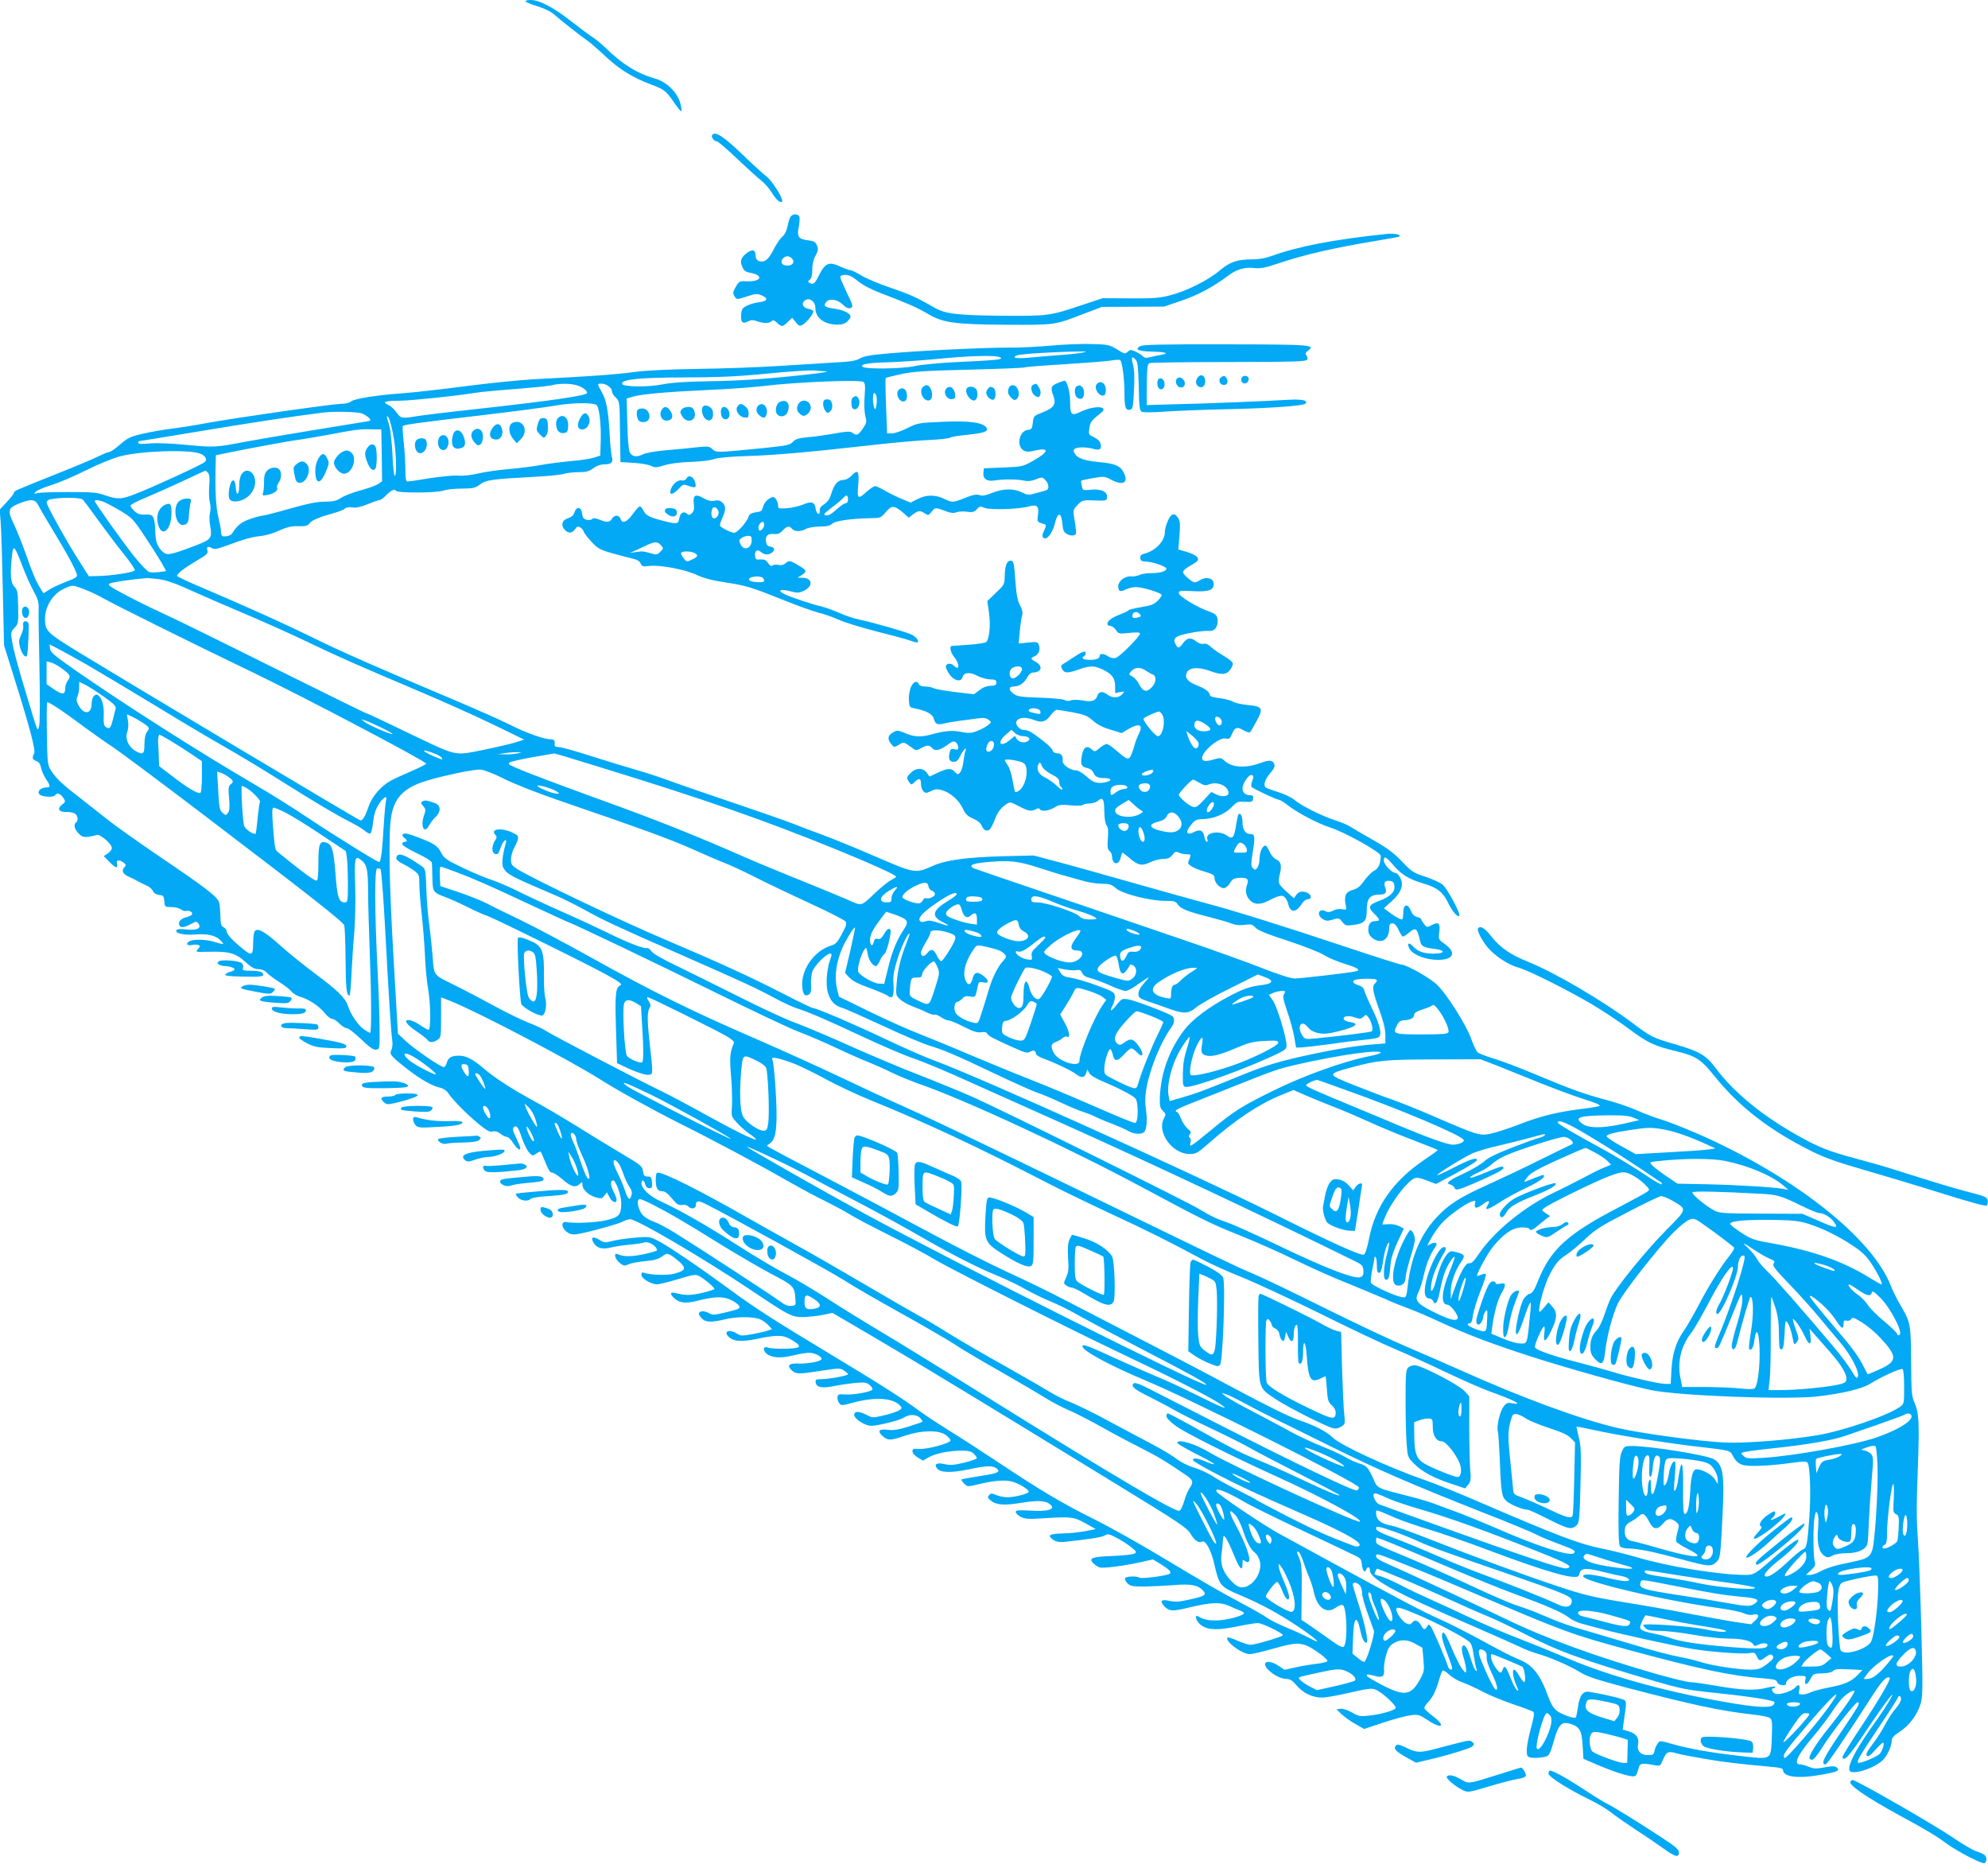 <?xml version="1.0" standalone="no"?>
<!DOCTYPE svg PUBLIC "-//W3C//DTD SVG 20010904//EN"
 "http://www.w3.org/TR/2001/REC-SVG-20010904/DTD/svg10.dtd">
<svg version="1.0" xmlns="http://www.w3.org/2000/svg"
 width="1280pt" height="1200pt" viewBox="0 0 1280 1200"
 preserveAspectRatio="xMidYMid meet">
<g transform="translate(0,1200) scale(0.1,-0.1)"
fill="#03a9f4" stroke="none">
<path d="M3385 11990 c3 -5 38 -19 77 -31 43 -13 86 -34 107 -53 48 -43 168
-136 211 -166 19 -13 74 -61 122 -106 91 -84 172 -134 295 -180 80 -30 93 -40
145 -117 22 -32 42 -56 45 -53 3 3 0 27 -7 53 -20 70 -88 136 -164 158 -114
32 -210 92 -316 196 -25 24 -63 56 -85 70 -22 14 -85 61 -140 104 -113 88
-202 135 -258 135 -23 0 -36 -4 -32 -10z"/>
<path d="M4585 11130 c-8 -13 13 -40 31 -40 7 0 66 -51 131 -113 66 -62 135
-125 156 -141 20 -15 50 -50 67 -77 28 -46 54 -68 65 -57 13 12 -60 130 -98
160 -23 18 -91 80 -152 139 -127 122 -182 158 -200 129z"/>
<path d="M5091 10606 c-6 -7 -15 -35 -20 -61 -6 -31 -18 -55 -34 -69 -14 -11
-39 -49 -57 -84 -32 -65 -59 -85 -95 -72 -13 5 -20 17 -20 36 -1 39 -24 42
-64 9 -33 -29 -38 -49 -19 -89 8 -18 22 -28 47 -32 93 -17 73 -60 -26 -55 -39
2 -45 -1 -63 -31 -23 -39 -24 -48 -7 -71 11 -16 16 -16 75 4 53 18 67 19 92 9
48 -20 45 -38 -8 -45 -26 -3 -63 -13 -82 -23 -30 -14 -35 -23 -38 -56 -4 -50
9 -64 43 -46 21 11 32 11 59 2 41 -15 79 -15 94 0 9 9 17 7 35 -10 30 -28 35
-28 69 5 l29 27 22 -28 c20 -25 26 -27 45 -17 27 15 75 77 68 89 -3 5 -19 12
-36 15 -35 7 -42 40 -12 56 29 15 62 -13 62 -52 0 -64 57 -107 143 -107 33 0
49 6 67 25 18 19 20 27 11 39 -16 19 -56 33 -113 41 -48 6 -59 20 -36 43 22
22 70 14 103 -18 21 -20 37 -28 48 -24 23 8 22 11 -23 105 -22 46 -40 89 -40
96 0 8 12 13 33 13 23 0 46 -11 80 -39 29 -25 85 -54 145 -77 178 -68 239 -95
305 -134 96 -58 173 -69 513 -71 309 -1 301 -3 488 69 l121 46 200 1 200 1
112 38 c107 36 209 91 309 167 49 36 103 51 164 43 35 -4 68 2 150 30 173 58
348 98 640 147 74 12 137 24 140 26 14 12 -32 22 -80 17 -345 -36 -575 -81
-748 -144 -32 -12 -78 -20 -118 -20 -99 0 -145 -16 -211 -72 -72 -61 -212
-132 -318 -159 -68 -18 -107 -21 -258 -20 l-177 1 -133 -44 c-208 -70 -220
-71 -512 -69 -295 3 -369 12 -440 53 -116 67 -157 85 -280 127 -71 24 -155 59
-187 78 -31 19 -63 35 -71 35 -8 0 -39 11 -67 24 -72 33 -96 24 -136 -55 -27
-55 -38 -64 -60 -51 -14 8 -14 10 0 21 11 9 16 30 16 65 0 33 7 65 21 90 17
32 19 43 9 66 -10 23 -19 28 -58 33 -61 7 -72 23 -59 87 5 27 7 56 4 65 -8 19
-41 20 -56 1z m9 -271 c19 -23 4 -45 -30 -45 -18 0 -33 6 -36 15 -8 19 13 45
36 45 10 0 23 -7 30 -15z"/>
<path d="M6770 9775 c-85 -8 -209 -14 -275 -13 -155 0 -565 -19 -768 -37 -120
-10 -166 -18 -190 -33 -26 -15 -62 -21 -163 -26 -71 -4 -230 -14 -354 -22
-124 -8 -360 -17 -524 -19 -190 -3 -339 -10 -410 -20 -118 -16 -298 -29 -617
-45 -107 -5 -314 -26 -460 -45 -145 -19 -327 -40 -404 -46 -182 -13 -325 -36
-345 -54 -9 -9 -36 -15 -61 -15 -54 0 -683 -90 -869 -124 -74 -14 -175 -30
-225 -36 -49 -6 -132 -20 -183 -32 -83 -19 -98 -26 -148 -69 -30 -27 -62 -49
-70 -49 -8 0 -40 -13 -72 -29 -31 -16 -156 -68 -277 -116 -265 -106 -265 -106
-265 -118 0 -5 -21 -32 -46 -59 l-46 -49 6 -77 c4 -42 10 -239 14 -437 l8
-360 61 -195 c101 -321 144 -480 133 -501 -15 -28 -12 -39 14 -49 16 -6 26
-19 30 -43 4 -19 18 -51 31 -71 30 -44 31 -56 6 -56 -51 0 -73 -42 -28 -54 34
-9 75 -7 82 4 11 18 34 11 52 -16 16 -25 16 -27 -7 -44 -35 -26 -21 -50 29
-48 22 1 47 -5 56 -12 17 -14 20 -46 5 -55 -18 -11 -11 -45 16 -71 20 -21 32
-25 62 -22 20 3 44 8 54 12 20 9 98 -57 98 -84 0 -10 -12 -25 -26 -35 l-26
-17 38 -39 c39 -40 56 -43 47 -9 -6 24 14 27 43 6 15 -12 17 -17 7 -27 -23
-23 -14 -46 25 -63 20 -9 48 -23 62 -31 14 -8 39 -20 55 -27 17 -7 34 -23 40
-35 6 -14 20 -23 40 -25 27 -3 30 -7 33 -40 3 -37 4 -38 45 -38 23 0 51 -7 61
-15 11 -8 27 -13 35 -10 20 6 45 -10 37 -23 -3 -6 -19 -13 -35 -17 -35 -8 -55
-29 -47 -50 7 -20 29 -19 74 5 35 19 38 19 50 3 21 -30 -11 -45 -79 -37 -37 4
-59 2 -63 -5 -12 -19 45 -33 115 -28 81 7 133 -4 165 -34 13 -12 22 -24 20
-26 -2 -3 -25 3 -50 11 -53 18 -138 21 -167 5 -26 -14 -14 -31 17 -23 13 3 31
3 40 0 15 -6 15 -8 -1 -26 -18 -20 -17 -20 61 -18 137 4 181 -8 242 -64 41
-37 61 -48 86 -48 21 0 40 -8 52 -21 10 -12 47 -39 81 -61 35 -22 71 -50 81
-63 10 -13 36 -28 58 -34 52 -14 122 -61 157 -106 15 -19 36 -35 46 -35 9 0
30 -13 46 -30 16 -16 37 -30 48 -30 10 0 52 -32 92 -71 56 -53 79 -70 97 -67
23 3 23 4 22 133 0 72 -6 252 -14 400 -18 371 -19 626 -2 633 7 2 17 1 22 -4
5 -5 19 -180 30 -389 24 -450 38 -666 46 -717 3 -20 0 -46 -6 -58 -15 -27 -4
-40 105 -125 85 -66 159 -108 212 -119 18 -4 39 -19 49 -34 28 -43 122 -138
195 -198 53 -43 72 -54 91 -49 16 4 33 -1 50 -14 14 -12 33 -21 42 -21 9 0 27
-18 41 -40 24 -38 45 -52 45 -30 0 5 -12 34 -27 65 -20 40 -24 58 -16 66 18
18 30 3 53 -67 12 -36 32 -77 45 -92 22 -25 23 -26 49 -9 25 17 26 17 36 -5
41 -102 50 -118 65 -118 9 0 37 -18 63 -40 56 -50 86 -59 112 -35 19 17 20 17
20 -4 0 -30 40 -67 86 -80 35 -10 41 -9 55 11 l17 21 16 -31 c17 -33 46 -43
46 -17 0 9 -9 34 -21 56 -20 39 -20 69 -1 69 17 0 52 -98 52 -144 0 -79 -13
-93 -99 -113 -67 -15 -199 -21 -256 -11 -33 5 -31 -36 2 -62 21 -16 37 -20 63
-17 60 8 265 64 298 81 17 9 39 16 49 16 44 0 471 -251 773 -453 250 -168 267
-177 339 -177 37 1 94 7 128 14 l63 13 297 -174 c289 -170 648 -388 1546 -938
397 -243 440 -272 463 -311 24 -42 54 -61 73 -50 22 14 60 -55 80 -147 31
-135 39 -144 162 -196 134 -56 247 -117 373 -201 122 -82 168 -125 84 -80 -29
16 -98 48 -152 70 -55 23 -113 52 -130 65 -17 13 -85 52 -151 87 -160 86 -225
123 -530 306 -143 86 -336 194 -429 240 -200 99 -349 187 -626 372 -113 75
-252 165 -310 200 -58 36 -136 87 -175 115 -131 96 -250 172 -595 380 -352
212 -478 293 -632 406 -203 149 -411 291 -475 322 -49 25 -55 26 -150 18 -54
-5 -119 -15 -144 -22 -42 -11 -49 -11 -82 10 -41 25 -57 13 -33 -24 21 -32 56
-40 109 -27 23 6 76 14 117 18 41 3 84 10 96 14 28 11 84 -23 84 -50 0 -4 -38
-15 -84 -25 -82 -17 -131 -17 -169 0 -30 13 -17 -34 15 -58 24 -18 31 -19 55
-7 15 7 63 16 106 20 57 5 86 13 109 30 27 20 33 21 56 9 14 -8 41 -29 60 -46
41 -39 35 -54 -34 -73 -44 -13 -159 -9 -196 5 -14 5 -18 2 -18 -14 0 -23 64
-61 102 -60 13 0 73 15 133 33 99 30 113 32 137 20 31 -16 98 -72 98 -83 0 -3
-35 -15 -78 -25 -74 -17 -107 -18 -174 -1 -34 9 -37 -6 -6 -34 31 -30 76 -35
144 -17 110 28 166 31 217 8 25 -11 50 -29 55 -39 10 -18 3 -21 -78 -41 -84
-20 -91 -21 -118 -5 -29 16 -62 13 -62 -7 0 -5 9 -19 20 -30 24 -24 61 -25
145 -5 76 19 186 19 228 1 18 -7 42 -25 55 -39 l23 -25 -28 -9 c-16 -6 -61
-16 -100 -23 -64 -12 -75 -11 -97 3 -45 30 -89 18 -59 -15 32 -35 83 -40 189
-18 135 28 170 26 228 -11 36 -22 46 -33 37 -42 -13 -13 -165 -15 -198 -3 -37
13 -31 -30 7 -49 36 -19 87 -19 165 0 33 8 76 15 95 15 34 0 80 -22 80 -39 0
-15 -82 -32 -143 -30 -69 3 -84 -12 -47 -46 25 -23 46 -23 192 0 110 17 118
17 142 1 14 -9 26 -20 26 -24 0 -9 -125 -32 -176 -32 -31 0 -35 -3 -32 -22 4
-31 43 -38 119 -22 35 7 96 16 134 20 60 5 73 4 94 -13 13 -11 21 -24 18 -30
-9 -15 -127 -36 -179 -31 -37 3 -43 0 -46 -17 -1 -11 3 -28 11 -38 12 -18 16
-18 97 4 142 37 255 28 299 -25 10 -12 8 -17 -17 -30 -16 -8 -59 -22 -96 -30
-64 -15 -69 -15 -106 4 -51 26 -80 26 -80 0 0 -25 69 -70 109 -70 45 0 187 36
213 54 31 22 81 20 103 -4 10 -11 16 -22 14 -24 -2 -2 -42 -16 -89 -31 -65
-20 -96 -25 -132 -21 -59 8 -72 -8 -34 -41 34 -29 48 -29 142 3 107 36 216 38
262 6 17 -13 32 -29 32 -36 0 -18 -149 -58 -201 -55 -38 3 -44 1 -44 -16 0
-11 14 -27 34 -39 l34 -20 36 21 c44 25 132 43 213 43 45 0 63 -5 78 -20 11
-11 20 -24 20 -28 0 -5 -37 -18 -81 -29 -65 -16 -90 -18 -126 -10 -51 12 -71
1 -50 -27 20 -28 90 -30 201 -7 117 25 155 26 182 7 30 -23 10 -32 -110 -50
-60 -9 -112 -19 -115 -21 -3 -3 5 -15 17 -27 21 -21 22 -21 89 -5 102 25 173
30 219 18 44 -12 107 -50 108 -65 1 -12 -88 -36 -137 -36 -21 0 -53 6 -72 14
-30 13 -35 13 -47 -1 -10 -13 -9 -18 11 -34 37 -30 87 -33 202 -14 112 18 162
13 189 -20 21 -25 -34 -38 -137 -31 -77 4 -93 3 -93 -9 0 -8 14 -22 32 -31 28
-14 50 -16 153 -9 172 11 189 9 264 -33 l66 -37 -65 -13 c-36 -7 -102 -14
-147 -15 -89 -2 -104 -13 -58 -43 17 -11 38 -15 72 -11 169 18 240 30 258 42
18 11 27 9 76 -17 31 -16 73 -43 93 -60 34 -28 36 -32 20 -41 -10 -6 -72 -12
-138 -15 -134 -5 -157 -13 -129 -45 10 -10 28 -23 41 -28 23 -9 159 9 281 36
l64 15 51 -31 c54 -34 70 -50 58 -61 -12 -12 -181 -35 -194 -26 -19 12 -86 10
-94 -3 -3 -6 3 -21 15 -33 19 -18 33 -21 109 -21 48 1 132 5 188 9 109 10 158
1 190 -35 24 -27 13 -35 -76 -55 -83 -19 -98 -20 -152 -9 -46 9 -51 -9 -15
-43 29 -27 50 -27 157 -1 138 33 198 35 253 10 26 -12 58 -26 72 -31 40 -15
30 -26 -42 -46 -86 -23 -168 -23 -211 0 -34 17 -34 17 -30 -5 2 -13 18 -34 37
-46 43 -29 105 -30 236 -3 53 11 109 20 124 20 27 0 161 -65 161 -78 0 -9
-178 -62 -209 -62 -13 0 -50 12 -82 26 -33 15 -62 24 -65 21 -22 -21 92 -107
142 -107 17 0 86 16 155 36 158 45 187 43 280 -21 39 -26 68 -53 66 -59 -2 -6
-33 -14 -68 -18 -35 -4 -96 -14 -136 -23 l-72 -16 -38 25 c-67 46 -117 27 -68
-24 34 -35 84 -60 121 -60 19 0 37 -11 62 -41 43 -50 101 -78 162 -79 25 0
106 14 181 32 119 27 140 30 167 19 43 -18 137 -105 128 -119 -10 -16 -97 -40
-172 -48 -56 -6 -67 -4 -109 20 -27 16 -57 26 -73 24 l-27 -3 33 -32 c18 -17
58 -46 89 -63 l56 -32 126 42 c69 23 149 44 177 47 46 5 56 2 105 -31 94 -63
122 -41 33 26 -27 21 -51 43 -53 49 -2 6 8 23 22 37 32 34 51 73 72 144 9 32
20 60 24 62 4 3 24 -9 43 -27 19 -18 59 -41 89 -51 30 -11 86 -36 124 -57 39
-21 124 -56 190 -79 66 -22 126 -45 134 -49 12 -8 10 -25 -12 -108 -15 -55
-27 -118 -27 -141 0 -36 3 -42 25 -48 14 -3 46 -3 71 1 50 7 50 7 83 121 27
91 47 111 99 96 63 -19 76 -42 82 -140 l5 -86 100 -43 c129 -54 222 -80 236
-66 6 6 14 26 18 45 8 36 22 39 103 23 37 -7 38 -7 57 39 22 49 31 53 91 36
19 -6 98 -21 175 -34 127 -22 214 -32 433 -52 50 -4 72 -10 72 -19 0 -48 103
-59 261 -29 93 17 107 25 85 44 -13 10 -29 10 -78 1 -53 -10 -69 -10 -100 3
-21 9 -47 16 -58 16 -45 0 -16 61 85 180 40 47 91 114 115 150 23 36 55 78 69
93 29 32 81 63 81 48 0 -15 -79 -129 -168 -239 -77 -97 -122 -167 -122 -192 0
-5 8 -10 18 -10 10 1 35 30 64 78 53 87 213 292 228 292 21 0 7 -25 -109 -196
-110 -162 -130 -204 -97 -204 11 0 121 162 311 457 54 83 86 115 102 100 9 -9
-71 -145 -192 -327 -63 -95 -114 -178 -112 -184 10 -31 43 6 157 177 124 186
210 295 139 177 -18 -30 -49 -77 -69 -105 -146 -200 -211 -328 -173 -342 40
-16 166 31 210 79 27 28 53 89 53 121 0 17 13 32 51 57 61 39 112 107 134 177
15 47 16 92 6 475 -6 233 -16 495 -22 583 -10 123 -10 229 -1 455 11 304 8
366 -24 435 -15 35 -18 70 -19 260 -2 243 -3 250 -70 364 -21 35 -48 90 -61
123 -118 303 -598 686 -1199 959 -99 44 -220 93 -270 108 -49 15 -126 44 -170
64 -44 19 -132 50 -196 66 -141 38 -220 66 -454 164 -99 42 -219 87 -266 101
-47 14 -93 32 -103 39 -9 7 -27 42 -39 77 -32 96 -168 311 -231 366 -51 45
-194 124 -225 124 -9 0 -178 54 -376 120 -389 130 -709 230 -900 280 -66 18
-275 76 -465 130 -190 54 -408 115 -485 135 l-140 37 -205 -5 c-230 -7 -359
-24 -444 -62 -112 -50 -116 -49 -364 58 -121 53 -276 116 -344 141 -68 25
-159 59 -203 77 -44 17 -210 75 -370 129 -159 54 -341 116 -403 139 -62 23
-159 55 -215 71 -56 16 -187 56 -292 89 -104 34 -202 61 -217 61 -17 0 -28 5
-27 13 3 28 -2 37 -25 37 -43 0 -159 41 -267 96 -59 29 -207 95 -330 147 -516
218 -754 322 -927 408 -185 91 -424 199 -720 325 -89 37 -162 72 -162 76 0 15
47 51 123 96 69 40 78 48 72 69 -6 25 5 29 33 12 13 -8 42 -1 127 31 67 26
134 44 170 47 37 3 87 16 130 36 55 24 82 31 127 29 46 -1 60 3 71 18 14 21
61 40 154 66 35 9 67 22 73 29 7 8 25 11 48 8 27 -4 56 3 100 21 34 14 67 26
75 26 7 0 24 12 38 26 34 36 60 49 69 34 10 -16 270 -14 308 2 15 6 66 12 113
12 76 1 89 4 120 27 38 29 74 34 349 49 85 4 171 13 190 19 19 6 62 11 95 11
49 0 68 5 95 25 21 16 47 25 70 25 47 0 60 14 49 52 -4 17 -11 83 -14 147 -8
148 -21 216 -51 268 -29 51 -30 53 -1 53 30 0 67 -27 67 -49 0 -10 11 -28 25
-41 24 -23 25 -25 27 -219 l3 -196 85 -5 c47 -3 98 -12 113 -20 24 -12 35 -11
84 4 35 11 99 20 169 22 64 2 130 10 151 18 25 9 98 16 215 20 177 5 399 25
818 72 124 14 281 28 350 31 69 3 130 10 137 15 6 5 58 14 115 19 111 11 141
24 114 52 -30 29 -118 39 -282 31 -148 -6 -157 -8 -221 -40 -37 -19 -81 -34
-99 -34 l-32 0 -7 176 c-4 96 -5 177 -2 180 3 3 47 14 98 25 77 17 155 22 441
29 191 5 352 11 358 15 5 3 122 12 258 20 137 9 271 19 298 24 27 5 52 6 57 2
13 -13 27 -121 27 -211 0 -93 7 -114 36 -108 17 3 20 17 25 122 5 83 3 134 -6
168 -13 51 -8 59 18 31 12 -14 16 -50 19 -171 2 -131 6 -155 19 -163 10 -5 73
-5 150 1 74 5 249 12 389 15 284 6 500 22 515 36 21 21 -21 30 -110 25 -142
-9 -543 -25 -736 -29 l-176 -5 1 132 c1 106 4 132 16 138 8 4 239 7 513 7 442
1 498 3 504 17 3 8 0 21 -6 27 -9 9 -6 16 11 29 51 38 24 40 -529 41 -416 1
-533 -2 -552 -12 -38 -21 -11 -33 78 -35 89 -2 113 -11 55 -21 -22 -4 -53 -10
-71 -15 -23 -6 -35 -4 -43 5 -6 7 -27 21 -46 30 -33 15 -37 15 -53 0 -17 -15
-22 -14 -68 15 -47 29 -58 32 -159 35 -60 2 -179 -2 -264 -10z m200 -45 c-19
-5 -78 -11 -130 -15 -52 -3 -139 -11 -193 -16 -99 -10 -142 -4 -96 14 21 8
259 23 404 24 47 1 48 1 15 -7z m-536 -29 c19 -7 18 -8 -5 -15 -13 -3 -123
-11 -244 -16 -131 -6 -252 -17 -300 -28 -77 -16 -304 -20 -328 -5 -27 16 26
27 150 30 76 2 224 12 328 22 200 20 367 25 399 12z m-1130 -91 c53 0 -5 -11
-130 -24 -249 -27 -415 -38 -624 -41 -135 -2 -231 -9 -280 -19 -98 -20 -265
-18 -265 4 0 28 115 39 406 40 197 0 334 6 480 20 212 21 340 29 374 23 11 -1
29 -3 39 -3z m255 -69 c11 -7 13 -26 8 -91 -4 -50 -2 -100 4 -127 11 -40 9
-46 -16 -83 -30 -43 -40 -47 -67 -26 -14 10 -34 9 -115 -5 -54 -10 -132 -21
-173 -24 -60 -6 -79 -12 -95 -30 -18 -20 -37 -24 -180 -39 -314 -31 -313 -31
-338 -8 -20 19 -28 20 -102 12 -44 -5 -133 -14 -197 -19 -70 -6 -130 -17 -148
-26 -41 -21 -72 -16 -86 15 -7 14 -13 93 -15 185 l-4 159 43 13 c56 16 232 31
497 43 116 5 266 16 335 24 210 26 623 43 649 27z m-1847 -21 c37 -11 68 -33
68 -50 0 -17 -234 -51 -725 -105 -176 -19 -344 -40 -374 -45 -90 -16 -103 -14
-129 26 -13 19 -37 41 -54 48 -41 18 -17 26 75 26 71 0 364 31 482 50 33 6
150 17 260 25 110 9 216 19 235 24 49 13 119 13 162 1z m1931 -71 c3 -11 3
-37 0 -57 -5 -30 -8 -33 -14 -17 -11 28 -11 95 0 95 5 0 11 -9 14 -21z m-1801
-58 c16 -15 29 -124 26 -222 l-3 -102 -38 -13 c-21 -7 -90 -18 -153 -23 -63
-6 -150 -17 -192 -25 -42 -8 -134 -20 -205 -26 -70 -6 -160 -19 -200 -29 -42
-10 -95 -16 -127 -13 -30 2 -112 -6 -183 -17 -70 -12 -134 -21 -142 -21 -12 0
-15 16 -15 80 0 45 -5 124 -11 176 -6 53 -8 98 -5 101 9 9 88 20 496 68 212
25 435 54 495 65 106 18 239 19 257 1z m-1509 -54 c18 -8 38 -21 45 -30 12
-14 9 -17 -20 -21 -18 -3 -172 -28 -343 -56 -170 -28 -366 -61 -435 -74 -192
-37 -200 -37 -373 -21 -99 10 -192 14 -239 10 -54 -5 -78 -4 -78 4 0 6 3 11 8
11 4 0 180 29 392 64 317 53 586 94 785 119 78 10 228 6 258 -6z m197 -128
c20 -96 27 -264 12 -273 -5 -3 -12 59 -15 137 -4 80 -13 164 -22 192 -18 60
-18 62 -5 49 6 -6 20 -53 30 -105z m-72 -141 l2 -168 -30 -19 c-17 -10 -69
-28 -115 -40 -47 -13 -101 -34 -120 -47 -29 -19 -49 -24 -104 -24 -50 0 -108
-12 -225 -45 -87 -25 -166 -45 -175 -45 -10 0 -45 -9 -79 -21 -57 -19 -87 -43
-117 -93 -5 -9 -23 -18 -40 -19 -27 -2 -30 1 -32 28 0 17 -8 57 -16 90 -16 61
-23 175 -19 322 l2 82 73 15 c120 25 389 75 442 82 28 3 120 19 205 34 185 35
207 38 285 36 l60 -1 3 -167z m-1171 12 c36 -13 50 -38 31 -55 -17 -16 -340
-165 -443 -204 -94 -37 -116 -38 -198 -10 -54 19 -85 21 -239 21 -97 0 -187
-3 -199 -7 -21 -7 -22 -6 -10 8 7 9 52 28 99 43 47 14 148 57 224 95 81 41
173 78 221 91 135 35 437 45 514 18z m53 -125 c9 -11 11 -36 7 -85 -3 -38 -1
-85 4 -104 6 -21 6 -49 1 -68 -5 -19 -4 -54 1 -82 14 -82 9 -89 -98 -130 -153
-58 -180 -64 -206 -40 -35 31 -49 70 -49 133 0 33 -5 71 -11 85 -10 21 -18 24
-54 23 -34 -2 -49 4 -69 22 -14 14 -26 30 -26 36 0 6 46 30 103 53 56 24 163
71 237 106 74 35 138 64 141 65 4 1 12 -6 19 -14z m-809 -170 c5 -3 50 -63
100 -133 51 -70 125 -169 166 -219 41 -51 73 -98 71 -105 -5 -13 -156 -36
-244 -37 l-52 -1 -59 93 c-78 120 -213 363 -213 382 0 8 10 17 23 20 60 13
185 13 208 0z m-282 -42 c10 -21 56 -99 101 -173 82 -135 132 -227 144 -266 6
-18 -2 -24 -66 -49 -40 -15 -90 -38 -110 -51 l-38 -24 -23 37 c-29 48 -47 92
-95 228 -22 61 -54 140 -71 177 -44 90 -40 107 29 135 82 33 106 31 129 -14z
m418 26 c15 -6 63 -31 107 -57 74 -44 83 -52 156 -162 42 -63 91 -140 109
-171 l31 -56 -43 -6 c-24 -3 -53 -4 -65 0 -12 3 -55 46 -95 97 -72 89 -257
349 -257 360 0 9 26 7 57 -5z m-521 -418 c20 -53 52 -124 71 -158 26 -47 33
-72 32 -105 -2 -24 1 -198 5 -388 4 -208 3 -357 -2 -375 -11 -36 -5 -52 -81
200 -64 212 -85 293 -96 363 -6 38 -4 47 19 70 24 26 25 32 23 134 -2 95 -4
109 -24 130 -25 27 -29 76 -16 198 8 78 16 70 69 -69z m877 -80 c49 -7 105
-26 201 -70 73 -33 234 -103 357 -155 123 -52 303 -133 399 -179 186 -90 317
-148 740 -327 146 -62 353 -155 460 -207 l195 -95 -60 -19 c-33 -10 -128 -32
-212 -49 -185 -36 -153 -43 -495 121 -136 66 -250 119 -255 119 -4 0 -277 135
-608 299 -330 165 -647 320 -705 346 -58 26 -161 77 -229 113 -105 55 -120 66
-105 75 15 8 140 27 239 35 6 1 41 -3 78 -7z m-481 -65 c35 -13 90 -39 123
-58 80 -45 577 -292 960 -476 331 -159 1121 -575 1119 -589 -1 -4 -44 -26 -95
-48 -52 -22 -112 -50 -134 -62 -57 -30 -119 -100 -139 -159 -25 -72 -41 -99
-56 -96 -14 3 -1473 875 -1806 1078 -215 132 -224 141 -224 220 0 81 51 162
125 195 51 24 53 24 127 -5z m18 -486 c74 -43 268 -159 430 -257 162 -99 365
-220 450 -268 85 -48 250 -147 365 -220 245 -154 361 -222 453 -269 37 -19 78
-44 91 -55 14 -12 29 -20 35 -18 6 2 14 34 18 71 4 44 15 81 32 110 29 50 63
72 52 34 -4 -13 -11 -91 -16 -174 -9 -159 -18 -224 -29 -224 -13 0 -293 174
-461 286 -91 61 -237 153 -325 204 -370 216 -862 530 -1175 748 -129 90 -156
113 -158 136 l-3 27 53 -27 c29 -15 114 -62 188 -104z m-158 -27 c51 -37 56
-47 33 -77 -8 -11 -15 -32 -15 -47 0 -42 -17 -44 -71 -8 l-49 34 0 74 0 73 27
-7 c15 -3 49 -22 75 -42z m270 -181 c63 -45 77 -59 72 -76 -31 -131 -34 -135
-64 -116 -11 7 -14 25 -12 74 3 63 -12 115 -38 131 -19 12 -40 -17 -40 -55 0
-70 -51 -75 -86 -8 -12 24 -14 36 -5 55 6 13 11 40 11 59 l0 34 43 -21 c23
-12 77 -47 119 -77z m-304 -68 c31 -20 107 -74 168 -120 61 -45 144 -104 185
-130 41 -27 290 -212 554 -413 709 -539 928 -711 941 -738 4 -10 8 -108 9
-218 1 -186 6 -235 25 -235 4 0 10 62 13 138 4 75 11 196 18 267 6 74 9 204 6
302 -6 178 -2 196 34 169 41 -30 48 -57 49 -201 0 -77 5 -246 10 -375 11 -278
13 -540 3 -540 -4 0 -21 10 -39 22 -38 26 -87 98 -104 152 -16 51 -70 103
-216 211 -65 49 -162 126 -214 173 -101 91 -146 117 -167 100 -8 -7 -13 -36
-13 -79 0 -79 -9 -85 -62 -42 -67 54 -108 97 -108 115 0 9 -9 22 -20 28 -17 9
-20 22 -21 73 -1 34 -4 73 -8 87 -10 35 -86 94 -376 290 -137 93 -295 205
-350 249 -55 44 -134 106 -175 138 -105 80 -149 122 -179 168 -25 39 -26 45
-29 243 -2 111 -1 202 2 202 4 0 33 -16 64 -36z m550 -97 c47 -31 48 -34 27
-61 -9 -12 -15 -42 -15 -78 0 -65 -9 -71 -61 -41 -42 25 -65 78 -50 119 7 18
9 49 5 73 l-7 42 29 -13 c16 -7 48 -25 72 -41z m1540 -33 c41 -20 72 -38 69
-40 -6 -6 -151 56 -178 77 l-24 19 30 -10 c17 -6 63 -27 103 -46z m-1364 -81
c33 -20 94 -58 134 -85 l72 -49 0 -99 c0 -57 -4 -102 -10 -105 -14 -9 -89 36
-185 111 l-81 62 -2 73 c-2 39 -3 74 -4 78 -2 19 3 51 8 51 4 0 34 -17 68 -37z
m1712 -88 c17 -7 35 -18 38 -24 10 -16 4 -14 -59 13 -85 38 -67 47 21 11z
m529 5 c-16 -4 -52 -8 -80 -7 l-50 0 40 7 c22 4 58 7 80 7 38 1 38 0 10 -7z
m549 -96 c654 -201 1043 -337 1497 -522 229 -93 389 -166 389 -177 0 -2 -15
-12 -32 -21 -18 -9 -62 -45 -98 -78 -101 -96 -85 -92 -191 -45 -52 22 -184 77
-294 121 -110 44 -265 108 -345 143 -350 153 -568 240 -930 371 -292 106 -489
180 -556 210 -52 23 -56 27 -39 37 10 5 78 20 150 33 71 12 132 22 134 23 2 1
144 -42 315 -95z m-639 -68 c62 -32 216 -92 355 -140 554 -190 722 -252 865
-316 83 -37 175 -77 205 -88 30 -11 120 -53 199 -93 79 -40 239 -116 354 -169
116 -53 215 -104 221 -113 9 -13 4 -31 -24 -81 -28 -54 -40 -66 -71 -75 -99
-30 -183 -141 -184 -243 0 -65 15 -89 43 -71 13 8 16 22 14 62 -2 28 2 67 8
85 12 37 90 116 114 116 13 0 13 -5 0 -42 -21 -60 -28 -156 -15 -204 16 -58
43 -88 93 -103 24 -7 142 -60 263 -116 121 -57 254 -113 295 -126 100 -30 174
-62 430 -184 118 -56 239 -110 268 -120 30 -9 99 -39 155 -65 56 -26 120 -53
142 -59 22 -7 56 -20 75 -30 19 -10 69 -31 110 -46 41 -16 89 -37 105 -47 35
-21 88 -24 103 -5 16 20 20 78 10 146 -11 73 0 152 40 271 28 86 83 200 118
247 27 35 31 65 11 81 -21 18 -240 101 -284 108 -38 6 -41 4 -73 -35 -37 -48
-49 -48 -25 -1 9 17 15 43 13 58 -3 24 -13 30 -118 68 -63 23 -138 45 -166 49
-41 6 -54 12 -67 35 l-17 27 48 -9 c26 -5 59 -7 73 -4 21 4 29 0 37 -19 7 -16
24 -26 54 -33 24 -6 79 -26 123 -46 44 -20 89 -36 101 -36 12 0 39 13 60 28
21 16 53 37 69 47 29 19 29 18 -7 -23 -25 -27 -38 -52 -38 -70 0 -25 6 -30 63
-50 34 -11 94 -32 132 -46 97 -35 128 -34 177 8 22 19 120 75 219 123 l178 89
43 -16 c63 -23 56 -43 -17 -52 -80 -10 -116 -23 -210 -72 -131 -69 -239 -150
-291 -219 -96 -126 -150 -277 -156 -430 -2 -57 1 -70 19 -89 21 -20 21 -23 6
-51 -45 -89 56 -227 166 -227 43 0 52 6 126 71 173 152 324 252 463 308 l80
33 71 -31 c38 -17 123 -52 188 -77 65 -25 171 -71 235 -100 65 -30 188 -81
275 -114 86 -33 158 -62 160 -64 2 -2 -35 -29 -81 -60 -204 -136 -322 -303
-362 -515 -11 -56 -24 -95 -32 -99 -21 -8 -205 75 -587 266 -526 262 -1883
875 -2180 984 -60 22 -208 87 -327 144 -203 96 -432 194 -455 194 -6 0 -93 42
-194 94 -204 105 -414 201 -744 341 -289 122 -867 398 -967 461 -32 21 -38 30
-38 60 0 19 8 51 19 72 38 75 37 80 -11 102 -74 34 -146 22 -107 -17 9 -9 8
-18 -5 -37 -20 -32 -21 -75 -1 -83 20 -7 24 -3 40 43 14 43 43 63 31 23 -21
-76 -27 -133 -16 -155 24 -43 45 -55 330 -176 52 -22 139 -65 194 -96 125 -69
213 -110 616 -287 405 -178 491 -218 610 -282 52 -28 113 -56 135 -63 81 -26
189 -72 419 -180 130 -61 284 -127 342 -146 58 -20 210 -83 337 -141 128 -57
394 -177 592 -265 553 -247 1363 -628 1915 -901 37 -18 46 -27 48 -53 5 -49
-16 -59 -85 -39 -93 27 -251 94 -498 213 -127 61 -260 120 -295 132 -73 25
-102 39 -180 86 -82 50 -1270 638 -1450 718 -85 38 -245 103 -355 146 -110 42
-310 127 -445 187 -135 61 -292 127 -350 148 -58 21 -218 95 -355 164 -138 69
-319 159 -403 200 -97 46 -159 82 -169 98 -9 13 -22 22 -29 19 -17 -7 -138 41
-257 101 -49 24 -173 82 -277 128 -104 46 -233 106 -287 133 -54 28 -134 62
-178 77 -44 14 -131 51 -192 81 -98 47 -115 59 -132 93 -24 46 -43 59 -150
100 -62 24 -87 29 -95 21 -8 -8 -6 -15 7 -24 21 -16 22 -26 2 -26 -8 0 -15 -7
-15 -14 0 -9 40 -34 95 -60 65 -31 95 -51 96 -63 1 -10 2 -53 3 -95 1 -88 6
-96 81 -123 28 -10 93 -39 145 -65 52 -26 106 -50 120 -54 14 -4 104 -46 200
-93 566 -277 694 -346 666 -356 -33 -13 -37 -55 -30 -281 l7 -221 81 -38 c45
-20 96 -37 114 -37 39 0 38 -3 17 185 -18 159 -19 219 -3 244 9 15 8 24 -5 45
-10 14 -13 26 -7 26 13 0 445 -214 513 -254 26 -16 46 -33 43 -40 -27 -63 -29
-92 -19 -215 6 -69 8 -156 6 -192 -5 -66 -5 -67 33 -109 21 -23 58 -55 82 -72
24 -16 42 -32 39 -34 -7 -8 -139 57 -331 163 -105 59 -229 124 -276 147 -131
62 -710 365 -742 387 -15 11 -67 36 -114 54 -48 19 -148 68 -223 109 -75 41
-191 102 -258 135 -137 68 -128 56 -138 191 -4 47 -13 135 -21 195 -9 61 -17
166 -19 235 -4 117 -6 126 -27 141 -110 78 -159 95 -166 57 -2 -12 11 -24 40
-39 24 -12 58 -32 76 -46 30 -23 32 -28 32 -86 0 -34 7 -120 15 -192 8 -71 18
-191 21 -265 3 -74 12 -170 20 -214 17 -94 19 -266 3 -266 -6 0 -30 13 -54 30
-24 16 -54 31 -67 32 -43 5 -25 -25 42 -71 36 -24 69 -50 73 -57 11 -18 37
-18 65 2 21 14 22 22 22 144 l0 129 63 -25 c178 -72 759 -376 962 -504 115
-73 346 -200 517 -286 207 -103 507 -263 683 -364 88 -50 201 -111 252 -135
50 -25 116 -60 145 -78 29 -19 145 -81 258 -137 113 -56 248 -128 300 -160
103 -62 865 -446 1200 -605 290 -137 555 -271 625 -317 86 -56 34 -37 -148 54
-87 43 -192 92 -233 108 -42 17 -164 71 -273 120 -196 90 -221 99 -221 81 0
-28 182 -126 410 -221 308 -129 1370 -661 1370 -687 0 -8 -6 -16 -14 -19 -18
-7 -404 178 -876 419 -195 100 -399 204 -453 231 -73 37 -100 47 -109 38 -18
-18 6 -38 106 -87 50 -25 120 -62 156 -83 36 -21 146 -76 244 -122 99 -47 207
-101 241 -121 34 -20 179 -96 323 -169 144 -74 260 -135 258 -137 -6 -7 -78
23 -246 102 -96 45 -227 104 -290 129 -110 45 -175 79 -443 230 -65 36 -123
66 -128 66 -5 0 -9 -8 -9 -18 0 -11 24 -36 58 -61 58 -44 364 -197 642 -323
292 -132 574 -285 545 -295 -25 -8 -822 359 -961 442 -97 59 -214 94 -214 65
0 -5 54 -37 121 -71 67 -33 119 -63 116 -65 -3 -3 -27 4 -52 15 -54 24 -89 27
-83 9 3 -7 72 -48 154 -90 151 -78 245 -122 544 -253 271 -118 393 -186 372
-207 -7 -7 -20 -7 -39 0 -164 62 -236 94 -408 181 -109 56 -204 106 -211 111
-6 6 -62 35 -124 66 -62 31 -135 71 -162 90 -28 18 -80 43 -117 54 -39 11 -87
35 -114 56 -26 20 -95 62 -154 93 -60 31 -184 98 -278 148 -93 51 -206 106
-250 124 -44 17 -102 46 -130 64 -27 17 -160 94 -295 170 -135 75 -297 170
-360 209 -63 40 -149 91 -190 113 -42 23 -204 116 -360 208 -155 91 -353 205
-439 252 -86 47 -232 130 -326 183 -291 166 -519 280 -559 280 -10 0 -14 -13
-14 -47 1 -55 11 -73 44 -73 15 0 35 -15 60 -46 32 -38 42 -45 66 -42 16 3 33
-1 39 -9 17 -20 49 -16 49 6 0 31 16 33 62 10 152 -76 802 -434 890 -490 58
-38 223 -133 365 -212 142 -79 298 -169 347 -201 48 -32 183 -112 300 -178
116 -67 245 -142 286 -168 42 -26 108 -61 148 -78 41 -17 137 -66 215 -110 78
-44 194 -105 257 -137 101 -51 154 -82 287 -173 44 -30 49 -45 25 -79 -11 -15
-28 -54 -37 -86 -9 -32 -22 -60 -31 -64 -26 -10 -400 210 -1214 717 -289 180
-610 378 -715 440 -104 62 -258 157 -341 211 -83 54 -202 124 -265 157 -63 32
-204 116 -314 187 -202 129 -361 220 -490 280 -73 33 -125 82 -125 116 0 27
17 23 24 -6 4 -16 13 -25 27 -25 17 0 20 5 17 38 -3 32 -6 37 -28 37 -21 0
-26 6 -30 35 -5 32 -13 39 -130 108 -69 41 -199 120 -290 177 -91 57 -217 131
-280 165 -140 76 -259 153 -321 207 -74 64 -117 86 -165 86 -48 0 -69 -13 -78
-48 -4 -14 -12 -25 -19 -25 -21 0 -187 114 -244 167 l-51 48 -28 485 c-29 493
-34 817 -14 920 20 108 73 167 187 210 90 34 343 89 388 85 22 -2 89 -28 150
-59z m-1773 11 c32 -24 34 -30 12 -48 -13 -11 -15 -26 -9 -88 5 -57 3 -81 -7
-94 -13 -18 -15 -18 -35 0 -19 16 -22 33 -28 142 l-7 123 23 -7 c13 -4 36 -17
51 -28z m2113 -93 c19 -14 19 -14 -1 -14 -27 0 -124 40 -124 51 0 10 99 -19
125 -37z m-2002 25 c33 -17 97 -81 91 -91 -3 -5 -10 -52 -15 -105 -5 -53 -11
-98 -13 -100 -10 -10 -62 24 -73 47 -10 21 -24 260 -15 260 2 0 13 -5 25 -11z
m257 -162 c36 -18 138 -81 226 -140 l161 -107 7 -47 c3 -25 6 -99 6 -164 0
-109 -2 -119 -18 -119 -41 0 -50 29 -62 185 -12 155 -22 188 -60 200 -42 13
-50 -9 -50 -131 0 -76 -4 -114 -11 -114 -6 0 -25 10 -42 22 -51 35 -211 162
-219 173 -8 11 -14 64 -23 193 -4 63 -2 82 7 82 7 0 42 -15 78 -33z m4852
-355 c68 -22 141 -45 163 -50 22 -6 71 -20 110 -31 38 -12 96 -21 128 -21 51
0 64 -4 92 -29 41 -36 218 -81 316 -81 59 0 69 -3 82 -23 18 -28 66 -47 206
-82 58 -15 121 -33 140 -41 25 -10 51 -13 84 -9 43 6 50 4 71 -18 16 -17 74
-41 207 -84 103 -34 206 -74 233 -92 28 -17 87 -42 132 -56 88 -27 109 -41 72
-49 -44 -10 -355 -46 -393 -46 -24 0 -105 26 -214 69 -97 38 -311 115 -476
171 -165 56 -349 119 -410 140 -60 21 -299 102 -529 180 -231 78 -428 146
-439 151 -33 18 -4 30 94 39 140 12 197 6 331 -38z m-3757 -26 c119 -45 204
-82 488 -215 131 -61 240 -111 242 -111 12 0 557 -261 935 -447 239 -118 482
-233 540 -255 58 -22 166 -68 240 -103 74 -35 170 -78 213 -94 42 -17 109 -47
149 -67 39 -19 116 -51 172 -71 295 -102 966 -413 1443 -669 405 -217 433
-230 628 -309 105 -42 267 -114 360 -160 94 -46 239 -111 323 -144 84 -34 194
-80 245 -102 50 -23 124 -52 162 -66 39 -14 129 -53 200 -86 172 -79 315 -134
570 -217 238 -77 644 -191 785 -220 178 -37 871 -63 1070 -41 164 19 289 49
340 81 70 44 198 103 210 95 6 -4 10 -50 10 -115 0 -107 0 -109 -27 -128 -81
-57 -361 -153 -528 -182 -183 -31 -456 -53 -594 -48 -154 6 -546 59 -696 94
-239 56 -617 195 -1002 368 -104 46 -264 116 -358 156 -93 39 -332 152 -530
250 -198 99 -409 200 -470 225 -105 44 -207 94 -1075 516 -705 342 -985 476
-1170 559 -102 45 -286 131 -410 190 -124 59 -362 167 -530 240 -412 178 -663
302 -1055 520 -181 101 -395 214 -475 252 -80 38 -172 83 -205 101 -33 17
-114 50 -180 72 l-120 40 -3 63 c-2 34 1 62 5 62 4 0 49 -15 98 -34z m3043
-93 c2 -12 12 -25 23 -28 10 -4 19 -13 19 -21 0 -16 -38 -34 -57 -27 -7 3 -15
-2 -19 -10 -3 -9 -13 -18 -21 -22 -22 -8 -113 24 -113 39 0 19 40 52 90 75 54
25 74 23 78 -6z m-216 -26 c-12 -13 -22 -35 -22 -50 0 -23 -4 -27 -29 -27 -57
0 -50 37 13 75 52 31 66 32 38 2z m398 -25 c0 -4 -24 -23 -54 -41 -103 -62
-113 -100 -36 -138 56 -27 42 -29 -30 -4 -38 14 -61 16 -78 10 -13 -5 -28 -7
-33 -3 -23 14 -4 43 60 91 101 75 171 110 171 85z m165 -32 c0 -11 -13 -15
-52 -16 -35 -1 -53 3 -53 11 0 21 13 26 60 23 32 -2 45 -7 45 -18z m450 -15
c44 -19 113 -44 153 -55 71 -20 132 -45 132 -55 0 -3 -20 -5 -45 -5 -33 0 -51
6 -67 22 -26 26 -213 88 -268 88 -33 0 -40 3 -40 20 0 30 42 25 135 -15z
m-583 -52 c12 -45 34 -60 56 -39 29 26 42 19 42 -20 l0 -37 -44 6 c-24 4 -69
16 -100 28 -47 17 -57 25 -54 41 3 21 64 61 82 55 6 -2 14 -17 18 -34z m-441
-28 c96 -33 105 -46 68 -100 -44 -66 -73 -135 -99 -240 l-27 -110 -33 2 c-34
1 -116 47 -133 74 -11 17 15 114 39 146 11 16 14 13 20 -26 7 -43 33 -81 55
-81 5 0 16 16 24 34 8 19 21 39 29 43 15 8 48 141 39 156 -9 15 -22 6 -42 -29
-16 -26 -26 -34 -40 -29 -14 4 -20 -1 -25 -20 -10 -40 -29 -18 -23 27 3 26 22
61 54 103 26 36 49 65 49 65 1 0 21 -7 45 -15z m809 -71 c3 -19 15 -33 33 -42
49 -24 27 -62 -36 -62 -45 0 -137 37 -137 55 0 16 26 38 75 63 49 26 59 24 65
-14z m-1085 -164 l-34 -144 22 -24 c28 -30 55 -44 157 -81 45 -17 88 -36 96
-42 30 -25 42 -4 37 68 -4 55 0 85 22 158 25 82 71 182 81 173 2 -2 -8 -31
-21 -64 -35 -87 -55 -168 -62 -256 -6 -74 -5 -77 22 -102 15 -14 52 -35 82
-46 29 -11 71 -28 91 -39 20 -10 43 -16 49 -14 7 3 26 -5 42 -16 16 -12 38
-21 48 -21 11 0 55 -18 99 -41 61 -31 87 -39 112 -35 22 3 35 1 38 -9 6 -14
38 -31 172 -91 71 -32 87 -36 103 -26 22 14 39 8 39 -13 0 -7 21 -21 48 -30
80 -30 175 -75 209 -100 35 -28 58 -25 67 8 l6 22 13 -23 c8 -16 42 -36 102
-61 50 -21 115 -52 146 -70 54 -30 57 -34 62 -78 6 -54 -1 -113 -14 -113 -13
0 -101 36 -309 127 -107 47 -280 119 -385 160 -104 41 -278 113 -385 158 -107
46 -249 104 -315 130 -66 25 -208 89 -317 142 l-196 96 -11 43 c-22 88 -6 195
45 297 29 56 64 110 69 105 2 -2 -12 -68 -30 -148z m833 107 c24 -19 11 -25
-30 -14 -44 10 -68 24 -68 37 0 10 80 -9 98 -23z m645 10 c-4 -7 -20 -30 -35
-51 -31 -43 -25 -66 19 -66 59 0 27 -66 -38 -76 -36 -6 -128 23 -165 51 -18
15 -17 17 25 55 71 65 222 132 194 87z m354 8 c20 -8 33 -18 30 -21 -7 -8 -75
14 -82 27 -9 13 11 11 52 -6z m-1217 -5 c75 -21 77 -27 28 -110 -24 -40 -49
-75 -56 -78 -6 -2 -19 12 -28 32 -22 46 -39 51 -63 20 -21 -26 -41 -25 -41 3
0 9 14 38 30 65 17 26 30 55 30 63 0 18 47 20 100 5z m640 -37 c0 -4 -21 -26
-46 -50 -38 -35 -46 -47 -41 -69 4 -25 3 -26 -30 -21 -34 6 -73 31 -73 48 0 5
6 6 14 3 18 -7 47 8 109 58 47 37 67 46 67 31z m-300 -81 c14 -5 32 -17 39
-26 12 -14 11 -20 -11 -44 -35 -37 -72 -113 -97 -202 -12 -41 -31 -103 -43
-138 -20 -63 -20 -63 -52 -56 -51 11 -106 43 -116 68 -11 29 -2 66 15 66 6 0
20 9 30 20 14 16 26 19 51 14 35 -6 35 -5 49 64 6 31 9 33 36 27 39 -9 39 14
-2 44 -37 28 -56 22 -67 -20 -10 -40 -27 -47 -42 -18 -26 48 -7 128 51 210 18
26 19 26 76 14 32 -7 69 -17 83 -23z m910 3 c-8 -10 -25 -15 -44 -13 -27 3
-33 -2 -45 -30 -17 -37 -35 -37 -39 1 -4 29 12 40 82 61 46 14 66 6 46 -19z
m-138 -90 c9 -63 24 -77 48 -47 10 12 20 28 23 35 3 9 9 9 23 1 28 -16 25 -63
-6 -85 -24 -18 -27 -18 -105 4 -111 32 -128 42 -114 68 12 24 98 81 114 76 5
-2 13 -25 17 -52z m-1166 -22 c15 -35 14 -41 -17 -140 -38 -115 -32 -112 -119
-70 -43 21 -45 24 -42 62 5 76 9 83 44 81 28 -1 33 3 36 24 3 23 56 79 75 80
4 0 15 -17 23 -37z m706 -39 c15 -8 29 -17 31 -21 5 -8 -55 -118 -77 -140 -19
-21 -54 12 -67 63 -19 73 -39 52 -39 -41 0 -65 -7 -85 -30 -85 -20 0 -50 40
-50 67 0 18 71 165 91 190 11 12 87 -5 141 -33z m928 7 c-25 -16 -56 -40 -69
-55 -14 -14 -30 -26 -37 -26 -15 0 -24 -23 -24 -62 0 -29 -2 -30 -31 -24 -95
19 -113 59 -47 104 79 54 170 91 223 91 30 1 30 0 -15 -28z m1194 -50 c3 -5
-1 -14 -9 -21 -23 -19 -18 -49 25 -170 28 -77 40 -128 40 -165 l0 -53 -87 -7
c-123 -10 -288 -39 -492 -86 -140 -33 -216 -58 -370 -121 -212 -87 -271 -109
-373 -138 l-67 -19 -7 35 c-14 76 25 218 86 312 21 33 42 62 48 66 5 3 -1 -29
-15 -72 -18 -55 -26 -101 -27 -162 -1 -78 1 -85 19 -88 47 -7 409 125 595 216
49 24 55 30 53 57 -3 57 -62 249 -88 284 l-25 36 27 12 c16 7 40 12 56 13 24
0 26 -2 15 -19 -10 -16 -6 -36 20 -113 18 -51 38 -124 45 -163 l12 -70 35 1
c19 1 107 11 195 23 88 13 189 25 225 28 36 3 71 10 78 16 22 17 6 81 -43 182
-24 50 -47 102 -50 116 -5 19 -16 29 -37 35 -39 11 -47 31 -16 37 43 8 127 7
132 -2z m-1853 -71 c35 -11 75 -28 88 -39 l24 -18 -20 -29 c-55 -76 -153 -312
-153 -365 0 -46 -137 -3 -165 52 -22 41 -19 58 12 70 16 6 36 17 45 26 9 8 21
12 26 9 25 -15 19 31 -10 84 l-32 58 37 58 c21 33 43 71 50 87 14 32 17 33 98
7z m1059 -37 c0 -7 -43 -23 -130 -50 -23 -7 21 27 55 43 33 15 75 18 75 7z
m-3974 -42 l31 -19 8 -133 c9 -134 9 -219 0 -228 -11 -10 -86 21 -99 42 -14
23 -29 277 -19 330 6 33 34 36 79 8z m2579 -7 c0 -5 -17 -60 -38 -121 -37
-109 -40 -113 -68 -113 -15 0 -49 10 -74 22 -44 22 -46 24 -43 63 3 34 7 41
28 43 36 6 109 60 132 98 16 27 23 32 41 25 12 -5 22 -12 22 -17z m2589 -39
c35 -46 69 -123 62 -141 -4 -11 -37 -14 -171 -14 -183 0 -190 2 -160 59 11 23
23 31 43 32 41 1 67 14 67 34 0 13 15 23 53 35 29 10 56 20 59 24 12 11 21 6
47 -29z m-1854 -36 c44 -17 80 -35 80 -40 0 -5 -16 -41 -35 -79 -41 -82 -108
-248 -124 -308 -11 -39 -14 -42 -39 -36 -15 4 -62 24 -104 46 -77 38 -78 39
-78 76 0 45 28 134 40 127 5 -3 11 -19 15 -36 10 -45 29 -45 70 0 21 23 43 41
49 41 7 0 23 -11 36 -25 39 -42 49 -13 14 37 -36 51 -53 56 -93 27 -25 -18
-33 -20 -46 -9 -31 26 -18 65 48 138 34 39 68 71 75 71 7 1 49 -13 92 -30z
m1424 -63 c4 -16 3 -33 -1 -36 -7 -6 -206 -31 -365 -46 -62 -6 -67 -5 -82 18
-39 59 -7 108 35 54 28 -36 88 -50 152 -36 149 32 194 59 117 70 -18 3 -35 11
-38 17 -6 21 27 27 69 13 35 -12 42 -11 57 3 16 16 18 16 34 -5 9 -12 19 -36
22 -52z m-1094 -118 c-10 -52 -4 -66 26 -74 37 -9 90 4 194 49 81 34 108 41
183 45 77 4 87 2 87 -12 0 -20 -176 -107 -305 -150 -124 -42 -246 -69 -258
-57 -15 15 7 123 38 188 32 64 45 68 35 11z m1150 -56 c0 -4 -39 -16 -87 -25
-162 -34 -407 -122 -600 -217 -206 -101 -256 -132 -404 -255 -57 -47 -112 -91
-122 -96 -15 -9 -17 -7 -12 14 4 14 2 28 -5 32 -8 5 -8 11 1 22 10 12 8 18
-14 36 -14 12 -34 41 -43 65 -9 23 -20 42 -25 42 -5 0 -9 4 -9 9 0 5 44 26 98
47 53 21 180 71 282 112 258 103 279 110 404 139 264 60 536 99 536 75z
m-6205 -40 c54 -34 127 -94 121 -99 -6 -6 -125 55 -163 84 -41 31 -52 57 -20
48 12 -4 40 -18 62 -33z m2181 -8 c30 -14 59 -35 66 -47 13 -26 24 -294 14
-361 -6 -39 -11 -46 -30 -46 -34 0 -113 55 -132 92 -20 38 -24 158 -11 301 10
100 10 100 93 61z m254 -25 c41 -17 131 -61 200 -99 69 -37 197 -98 286 -134
351 -142 699 -305 1139 -533 83 -43 260 -129 395 -192 232 -107 383 -182 600
-299 52 -28 169 -81 260 -117 91 -37 318 -143 505 -235 187 -93 401 -194 475
-225 74 -31 223 -99 330 -150 107 -51 233 -106 280 -123 157 -56 225 -91 146
-77 -28 6 -36 3 -54 -20 -24 -30 -47 -126 -38 -160 3 -12 8 -80 11 -151 10
-245 13 -269 43 -297 25 -24 105 -57 137 -57 8 0 67 -27 132 -60 126 -64 149
-70 182 -43 19 17 21 32 27 258 5 202 4 251 -10 308 -9 38 -16 70 -16 71 0 2
50 -7 112 -21 166 -36 430 -78 633 -103 262 -31 241 -25 266 -70 15 -27 33
-43 57 -51 39 -13 168 -8 315 12 80 11 100 11 106 0 16 -25 21 -208 11 -346
-13 -182 -18 -203 -42 -211 -11 -3 -57 -41 -103 -85 -75 -70 -126 -101 -141
-86 -11 11 24 50 99 109 74 58 125 113 115 124 -7 6 -82 -49 -163 -121 -114
-100 -122 -105 -177 -105 -167 0 -500 54 -699 114 -63 18 -162 43 -221 55
-148 29 -283 80 -823 313 -115 50 -262 108 -325 130 -225 78 -538 222 -590
273 -43 41 -114 77 -228 116 -51 17 -212 97 -397 196 -170 92 -452 239 -625
328 -173 89 -389 201 -480 248 -91 48 -258 129 -370 180 -113 52 -344 170
-515 262 -170 92 -461 246 -645 343 -184 96 -346 182 -359 190 l-24 15 21 16
c31 23 42 71 42 181 0 113 -16 329 -26 355 -7 16 -3 17 32 11 21 -4 73 -21
114 -37z m4519 -10 c58 -23 142 -57 186 -75 120 -50 303 -119 365 -138 80 -25
110 -38 110 -45 0 -4 -46 -12 -102 -19 -165 -20 -274 -46 -413 -100 -71 -28
-157 -55 -190 -62 -70 -13 -78 -11 -374 117 -97 42 -213 88 -259 104 -45 15
-152 56 -238 90 -181 72 -182 73 -29 115 178 48 222 52 539 53 l298 1 107 -41z
m-6621 -31 c4 -45 -7 -49 -31 -9 -23 39 -21 53 6 49 18 -2 23 -10 25 -40z m71
-31 c16 -20 42 -87 34 -87 -7 0 -63 85 -63 95 0 10 18 4 29 -8z m5581 -97
c344 -122 735 -287 754 -319 8 -13 -32 -31 -70 -31 -34 0 -154 43 -344 122
-91 39 -219 92 -285 119 -248 103 -315 132 -315 141 0 11 61 39 75 34 6 -2 89
-31 185 -66z m-4475 -30 c132 -65 488 -262 510 -282 19 -19 -630 311 -665 337
-30 23 -31 26 -10 20 14 -4 88 -38 165 -75z m-749 -152 c9 -27 14 -51 12 -53
-5 -6 -64 96 -73 127 l-7 23 25 -24 c15 -13 34 -46 43 -73z m-308 69 c16 -19
26 -67 13 -67 -11 0 -41 51 -41 70 0 14 15 13 28 -3z m7380 -63 l37 -16 -110
-25 c-130 -28 -217 -28 -257 2 -56 41 -21 52 165 54 98 1 136 -3 165 -15z
m-283 -120 c131 -78 239 -148 459 -296 6 -4 8 -10 4 -13 -3 -3 -41 18 -84 47
-88 60 -214 136 -319 193 -145 78 -265 149 -265 157 0 24 63 -2 205 -88z
m-6637 59 c31 -80 24 -102 -8 -27 -23 52 -23 54 -11 54 5 0 13 -12 19 -27z
m-163 -72 c5 -16 4 -21 -4 -17 -12 8 -41 71 -41 90 0 15 36 -43 45 -73z m7287
55 c69 -13 161 -46 273 -97 l50 -23 -46 -7 c-26 -4 -141 -12 -257 -18 l-210
-12 -96 53 c-52 29 -94 57 -92 63 3 12 46 23 155 40 114 17 136 18 223 1z
m-7012 -61 c0 -13 16 -57 36 -100 36 -75 59 -155 44 -155 -10 0 -33 51 -60
135 -13 39 -31 87 -42 108 -10 21 -16 42 -12 48 9 16 34 -10 34 -36z m6236 26
c-3 -5 -18 -12 -33 -16 -16 -3 -93 -31 -173 -62 -101 -39 -157 -66 -183 -90
-21 -19 -80 -54 -131 -78 -100 -46 -121 -63 -88 -72 11 -3 23 -11 26 -19 8
-21 22 -18 131 29 133 58 185 85 185 97 0 15 -15 12 -83 -16 -94 -40 -139 -55
-131 -43 3 5 30 21 60 34 29 13 66 36 81 51 15 15 54 39 87 54 82 37 341 120
375 120 34 0 75 -40 51 -48 -8 -3 -100 -48 -205 -100 -104 -52 -255 -123 -334
-159 -185 -83 -256 -129 -336 -216 -102 -112 -162 -257 -182 -442 -8 -67 -9
-70 -33 -67 -49 7 -199 76 -204 94 -2 10 2 49 10 86 8 37 14 71 14 76 0 5 3 6
8 2 4 -5 7 -29 7 -54 0 -35 4 -47 15 -47 10 0 17 21 25 75 9 66 30 128 40 118
1 -1 -5 -34 -15 -73 -24 -89 -26 -165 -5 -165 16 0 22 19 28 100 3 36 19 86
45 143 l41 87 -31 16 c-18 9 -47 14 -69 12 -22 -2 -39 -2 -39 -1 0 1 7 22 17
45 24 63 94 167 146 217 49 47 53 48 138 15 l45 -17 129 69 c71 38 130 75 133
82 8 24 -38 11 -143 -43 -59 -31 -110 -54 -112 -52 -6 6 169 115 228 141 30
14 106 36 169 50 63 15 153 37 200 50 102 28 103 28 96 17z m-4936 -164 c52
-24 156 -77 230 -117 74 -40 218 -116 320 -169 102 -54 266 -144 365 -201 210
-121 374 -204 500 -255 50 -20 130 -58 178 -86 48 -27 122 -63 165 -80 42 -17
127 -59 187 -94 61 -34 241 -130 400 -213 298 -154 420 -221 412 -228 -17 -17
-1594 773 -2202 1103 -261 142 -755 423 -755 429 0 4 53 -19 200 -89z m5260
52 c32 -17 68 -41 80 -54 l23 -24 -44 -18 c-24 -9 -84 -39 -134 -66 -49 -26
-137 -71 -195 -98 -187 -90 -378 -246 -476 -389 -34 -51 -50 -66 -64 -63 -21
6 -57 -57 -96 -167 l-23 -65 0 50 c-1 54 30 140 69 194 25 37 21 45 -33 59
-33 9 -40 8 -57 -10 -27 -30 -54 -92 -75 -176 -22 -84 -43 -84 -26 -1 10 49
45 129 81 186 8 12 11 26 7 30 -39 39 -152 -224 -131 -304 4 -14 14 -23 25
-23 11 0 22 -7 25 -15 14 -35 31 -12 44 58 7 39 21 95 32 124 18 49 56 108 64
100 2 -2 -12 -43 -32 -92 -53 -128 -59 -215 -15 -215 22 0 76 -74 66 -90 -12
-19 -62 -4 -163 47 -103 53 -116 72 -88 126 9 18 25 69 35 114 18 75 41 130
73 175 17 24 3 34 -28 20 l-25 -12 26 48 c14 26 43 68 65 93 41 48 157 132
199 144 21 6 23 5 18 -14 -8 -33 11 -35 49 -6 39 30 52 28 33 -4 -24 -37 -2
-33 71 14 39 26 119 70 177 97 91 44 125 69 112 83 -2 2 -30 -8 -63 -21 -32
-14 -59 -24 -61 -22 -2 2 9 17 23 34 19 23 72 52 182 102 140 63 178 79 189
81 2 1 29 -13 61 -30z m-6555 -104 c8 -25 10 -45 6 -45 -12 0 -47 77 -55 120
l-7 35 21 -32 c12 -18 28 -53 35 -78z m7395 50 c153 -32 300 -95 375 -160 l30
-26 -30 6 c-57 11 -300 26 -492 30 l-192 4 -73 49 c-40 27 -81 59 -91 70 -18
20 -18 20 35 26 172 19 350 19 438 1z m-7126 -17 c9 -12 23 -45 32 -73 10 -27
26 -62 37 -77 13 -18 18 -34 13 -52 -10 -39 -22 -31 -41 26 -9 29 -30 78 -46
110 -30 59 -36 88 -20 88 6 0 17 -10 25 -22z m6541 -83 c22 -13 53 -37 69 -54
29 -30 29 -31 10 -45 -10 -8 -91 -52 -179 -98 -330 -171 -441 -272 -520 -470
-26 -65 -38 -84 -56 -88 -13 -3 -31 -20 -41 -37 -17 -29 -48 -160 -48 -204 0
-43 20 -13 49 74 40 119 53 139 46 70 -23 -237 -19 -223 -66 -223 -22 0 -72
14 -113 32 l-74 31 5 36 c11 90 35 180 58 220 34 59 33 74 -5 66 -19 -4 -30
-3 -30 4 0 6 -8 11 -19 11 -21 0 -41 -42 -86 -178 -21 -64 -24 -86 -15 -95 9
-9 15 -7 26 7 8 11 14 27 14 36 0 9 6 25 14 36 13 17 14 11 11 -56 -5 -84 -3
-83 -82 -54 -41 15 -58 34 -29 34 9 0 16 18 20 53 4 28 26 98 48 155 23 56 38
105 35 109 -4 3 -18 1 -32 -5 -14 -6 -25 -9 -25 -6 0 19 66 140 99 182 67 84
125 125 181 129 27 1 52 -2 55 -7 10 -17 22 -12 69 29 25 21 51 42 58 45 9 4
9 8 2 11 -6 3 -20 12 -30 20 -19 13 -19 14 0 28 39 29 324 169 411 202 96 36
107 36 170 0z m810 -111 c108 -6 131 -12 259 -75 55 -27 108 -49 118 -49 30 0
75 -27 98 -60 30 -42 12 -40 -108 13 l-97 42 -265 1 c-235 1 -269 3 -300 19
-55 28 -150 107 -143 118 6 9 161 6 438 -9z m-570 -43 c100 -58 102 -51 -38
-192 -124 -125 -319 -364 -355 -436 -11 -21 -29 -69 -42 -108 -12 -38 -33 -81
-45 -95 -35 -38 -45 -65 -45 -113 0 -36 6 -51 30 -77 42 -45 56 -35 65 47 10
96 49 242 82 311 34 71 262 361 359 458 39 39 85 76 103 82 29 10 36 7 108
-45 68 -48 147 -108 177 -134 5 -5 -6 -27 -26 -51 -56 -69 -141 -204 -202
-323 -32 -60 -72 -131 -91 -158 -52 -73 -77 -149 -83 -254 l-5 -93 -36 0 c-39
0 -234 45 -341 78 -36 11 -130 37 -210 58 -168 42 -280 81 -287 100 -5 14 47
134 59 134 4 0 5 -20 1 -45 -8 -65 10 -57 46 20 38 79 39 115 6 152 l-25 28
-30 -35 c-26 -30 -29 -32 -30 -14 0 42 40 177 70 232 39 72 55 90 108 125 23
15 76 59 117 98 64 61 101 85 272 173 109 57 207 104 218 105 11 0 43 -12 70
-28z m-6562 -27 c104 -53 206 -112 432 -253 110 -68 260 -155 333 -194 142
-74 148 -80 153 -158 4 -43 3 -44 -27 -47 -22 -2 -42 6 -74 31 -47 35 -525
347 -680 443 -50 30 -110 62 -134 70 -24 8 -53 25 -65 38 -34 36 -47 106 -20
106 5 0 42 -16 82 -36z m7442 -124 c90 -29 190 -77 284 -140 57 -37 86 -65
118 -112 42 -63 79 -138 67 -138 -3 0 -38 20 -78 44 -168 105 -364 174 -627
221 -115 20 -132 26 -197 68 -40 26 -72 51 -72 57 0 20 105 29 310 25 97 -2
140 -7 195 -25z m-344 -171 c30 -20 72 -44 93 -53 32 -13 36 -18 26 -31 -10
-12 5 -33 99 -131 61 -63 147 -159 191 -212 44 -53 104 -125 134 -160 79 -93
134 -202 116 -231 -5 -8 -18 6 -37 41 -17 29 -70 101 -119 159 -193 229 -383
446 -427 486 -26 24 -54 58 -63 75 -9 18 -35 50 -58 72 -46 43 -37 40 45 -15z
m-116 -225 c-31 -97 -77 -224 -101 -281 -47 -111 -51 -123 -31 -123 13 0 19
12 105 225 56 137 57 139 60 96 2 -28 -9 -83 -32 -160 -20 -65 -36 -130 -36
-145 0 -36 22 -29 32 10 39 153 83 304 89 304 19 0 21 -116 3 -221 -10 -60
-15 -111 -12 -115 14 -13 28 9 34 57 9 65 20 70 28 12 15 -110 -1 -300 -27
-322 -8 -6 -40 -6 -87 -1 -41 5 -143 9 -227 10 l-152 0 -11 57 c-22 103 4 209
71 294 17 21 66 107 110 190 82 158 151 257 157 227 4 -19 -58 -183 -89 -236
-20 -35 -25 -62 -11 -62 26 0 132 246 132 305 0 46 24 85 42 67 6 -6 -11 -75
-47 -188z m562 131 c28 -8 56 -22 63 -30 10 -12 1 -11 -44 5 -101 34 -116 54
-19 25z m-2331 -175 c-19 -59 -24 -68 -25 -43 -1 34 42 158 46 133 2 -8 -8
-49 -21 -90z m2548 15 c55 -39 83 -44 88 -17 3 13 15 6 56 -35 62 -62 143
-216 124 -235 -8 -8 -13 -7 -18 5 -3 9 -42 46 -85 82 -44 36 -90 83 -103 103
-13 21 -42 51 -65 67 -40 27 -71 65 -54 65 5 0 30 -16 57 -35z m-6721 -60 c47
-32 47 -52 2 -61 -50 -9 -65 0 -65 39 0 55 9 58 63 22z m6499 -43 c27 -25 63
-67 80 -94 35 -54 48 -60 48 -22 0 21 4 25 20 21 12 -3 23 1 29 10 7 14 17 11
69 -21 33 -20 86 -64 118 -99 112 -120 112 -151 -3 -203 -41 -19 -77 -33 -78
-32 -1 2 -13 23 -25 48 -34 68 -76 125 -175 240 -97 113 -157 187 -170 208
-13 25 34 -7 87 -56z m-310 -14 c16 -54 22 -99 22 -171 1 -81 3 -97 16 -95 12
3 16 24 20 98 5 93 5 94 22 70 9 -14 22 -52 28 -85 11 -54 13 -57 26 -40 18
24 18 25 -6 92 -11 31 -18 58 -16 60 7 7 55 -62 76 -110 28 -62 45 -62 37 1
l-6 47 27 -31 c15 -17 59 -67 99 -112 78 -88 116 -151 111 -185 -2 -18 -14
-24 -63 -34 -79 -16 -260 -33 -359 -33 l-79 0 8 73 c4 39 7 174 6 300 0 125 1
227 4 227 2 0 14 -33 27 -72z m-3417 -614 c55 -30 147 -77 205 -105 58 -28
222 -109 365 -180 279 -138 501 -235 960 -416 160 -62 315 -127 345 -142 30
-16 96 -43 145 -61 100 -37 114 -45 99 -60 -23 -23 -229 42 -494 158 -107 46
-231 97 -275 112 -44 16 -104 38 -132 49 -29 11 -99 32 -155 46 -220 56 -207
49 -238 119 -33 71 -40 79 -95 96 -22 7 -61 25 -87 41 -25 15 -93 46 -150 68
-56 23 -143 63 -193 90 -49 28 -160 86 -245 131 -85 44 -166 90 -180 101 l-25
20 25 -6 c14 -4 70 -31 125 -61z m1815 -100 c19 -12 85 -39 146 -59 78 -25
119 -44 138 -64 l27 -28 -5 -231 c-3 -128 -7 -236 -11 -242 -12 -19 -42 -10
-160 46 -65 31 -141 64 -169 74 -45 15 -51 21 -53 46 -2 16 -10 102 -19 190
-14 135 -15 172 -5 225 7 35 18 67 24 71 15 10 43 1 87 -28z m2475 26 c20 -32
-74 -93 -223 -145 -138 -48 -532 -119 -726 -131 -100 -6 -114 -5 -130 12 -18
17 -18 18 0 24 11 4 91 15 179 24 236 25 396 53 478 82 39 14 137 48 216 75
80 28 152 54 160 59 21 12 38 12 46 0z m-216 -343 c3 -128 -12 -395 -28 -499
-10 -62 -31 -82 -103 -97 -29 -7 -84 -19 -123 -27 -38 -9 -89 -27 -112 -40
-23 -13 -54 -24 -68 -24 l-27 0 32 30 c27 26 31 34 24 58 -10 36 -11 236 0
287 7 34 9 37 18 21 6 -11 8 -48 4 -96 -9 -94 5 -153 39 -176 21 -14 26 -14
54 0 18 10 55 16 93 16 72 0 124 25 132 62 3 13 7 77 9 143 3 66 11 186 18
267 12 138 12 148 -5 167 -10 11 -30 21 -45 23 -23 3 -21 5 19 19 28 10 49 13
55 7 6 -5 12 -68 14 -141z m-3601 104 c75 -30 157 -75 167 -91 10 -16 -195 75
-245 109 -28 19 7 11 78 -18z m3358 -26 c-11 -8 -36 -17 -55 -21 -57 -9 -61
-12 -79 -51 l-17 -38 -3 44 c-2 23 -1 45 2 48 7 7 115 30 146 31 24 1 24 1 6
-13z m-3796 -170 c0 -12 -105 39 -115 56 -4 5 20 -4 54 -21 34 -16 61 -32 61
-35z m4143 -111 c-5 -75 -4 -83 15 -93 18 -9 20 -19 17 -83 -1 -40 -6 -81 -9
-90 -7 -16 -63 -48 -85 -48 -16 0 -13 17 4 24 11 4 15 23 15 78 0 95 32 336
41 312 4 -11 4 -56 2 -100z m-4284 41 c30 -14 80 -41 110 -59 31 -19 196 -100
366 -180 171 -81 326 -154 345 -164 29 -14 36 -23 38 -52 4 -41 19 -61 28 -37
8 23 24 21 24 -2 0 -57 159 -143 665 -361 143 -62 280 -123 305 -135 25 -13
73 -31 105 -41 86 -24 211 -79 278 -120 45 -28 106 -48 285 -96 434 -114 619
-154 836 -178 48 -5 95 -15 103 -22 13 -10 15 -32 11 -121 -6 -152 3 -146
-201 -123 -182 20 -336 47 -446 79 -73 21 -74 21 -88 1 -8 -10 -17 -31 -20
-46 -5 -25 -10 -28 -44 -28 -46 0 -71 28 -62 70 8 40 -12 68 -58 82 l-41 12 6
45 c21 144 21 140 -10 151 -27 11 -146 37 -209 47 -43 7 -64 -21 -75 -97 -5
-34 -11 -65 -14 -68 -10 -9 -90 19 -122 43 -21 16 -38 44 -54 87 -54 151 -103
211 -198 247 -31 12 -134 65 -228 117 -95 52 -217 114 -272 138 -95 41 -265
130 -737 388 -115 63 -248 136 -295 161 -103 56 -402 257 -408 275 -6 18 17
15 77 -13z m-94 -128 c14 -38 24 -71 22 -73 -5 -5 -107 190 -107 202 2 25 62
-68 85 -129z m1136 90 c30 -13 113 -41 185 -62 200 -58 414 -135 772 -277 192
-76 229 -98 174 -106 -26 -4 -296 86 -797 266 -214 77 -397 143 -406 147 -19
7 -42 52 -34 65 6 10 19 6 106 -33z m-1171 -162 c50 -99 66 -151 34 -110 -14
18 -125 236 -132 260 -2 5 9 -3 23 -20 14 -16 48 -75 75 -130z m77 123 c14
-18 33 -99 22 -92 -11 7 -49 79 -49 94 0 14 15 13 27 -2z m3913 -38 c0 -14 -3
-36 -7 -50 l-7 -25 -6 24 c-8 35 0 107 11 90 5 -8 9 -25 9 -39z m-2785 -43
c44 -19 143 -53 220 -76 77 -23 253 -84 390 -136 280 -105 464 -163 527 -167
37 -3 42 0 48 22 8 34 44 37 145 11 44 -11 100 -24 124 -28 50 -9 69 -33 26
-33 -15 0 -65 9 -111 20 -102 25 -155 29 -161 13 -12 -33 513 -157 882 -208
66 -9 134 -23 152 -32 17 -8 42 -13 55 -10 41 11 51 -6 21 -35 l-28 -26 -97
14 c-53 8 -190 33 -305 55 -114 22 -307 56 -428 75 -189 31 -247 45 -413 100
-222 74 -527 186 -822 302 -113 45 -223 84 -245 88 -75 13 -105 37 -105 85 0
21 -5 22 125 -34z m-1030 17 c13 -14 34 -56 46 -92 25 -78 53 -131 79 -149 10
-7 24 -29 30 -49 24 -71 -43 -174 -112 -174 -24 0 -42 11 -74 45 -49 51 -69
108 -59 169 3 23 7 58 8 79 1 20 4 37 7 37 10 0 34 -45 66 -125 35 -86 54
-106 54 -55 0 28 2 31 15 20 11 -9 19 -10 26 -3 15 15 -23 120 -83 231 -49 91
-50 117 -3 66z m4325 -57 c0 -59 -14 -94 -26 -64 -9 24 5 129 17 122 5 -4 9
-30 9 -58z m-4176 -71 c21 -48 19 -60 -7 -50 -17 6 -41 51 -53 99 -7 29 -7 30
17 14 13 -9 33 -37 43 -63z m3845 31 c-2 -63 -12 -79 -67 -103 -46 -20 -53
-21 -67 -8 -19 19 -19 44 -1 69 13 18 14 18 20 -2 7 -20 58 -39 77 -27 5 3 9
27 9 53 0 26 3 51 6 54 13 13 24 -5 23 -36z m-2978 -6 c46 -16 118 -45 159
-64 76 -35 194 -78 584 -212 365 -126 406 -144 406 -172 0 -41 -38 -49 -96
-20 -56 28 -339 141 -494 197 -58 21 -179 70 -270 110 -91 40 -212 90 -270
112 -105 40 -130 53 -130 69 0 15 22 11 111 -20z m-791 -36 c7 -8 9 -23 5 -32
-6 -17 -7 -17 -21 1 -26 36 -12 64 16 31z m765 -35 c42 -17 208 -86 369 -155
161 -69 360 -149 442 -179 199 -72 310 -121 346 -151 16 -14 55 -32 86 -40 31
-8 89 -24 127 -34 96 -27 461 -107 567 -125 118 -21 331 -37 379 -30 34 6 40
4 50 -20 15 -32 21 -32 59 -4 22 16 33 19 41 11 15 -15 5 -28 -43 -64 -34 -24
-51 -29 -97 -29 -80 0 -248 26 -317 48 -33 11 -102 27 -154 37 -52 10 -174 42
-270 72 -96 29 -231 69 -300 89 -128 36 -192 59 -315 112 -38 17 -101 40 -139
52 -38 11 -168 67 -290 124 -121 57 -304 138 -405 181 -224 93 -221 91 -221
115 0 11 2 20 5 20 2 0 38 -14 80 -30z m-555 -120 c10 -30 26 -75 37 -100 11
-25 26 -70 32 -99 22 -103 82 -146 143 -101 16 12 35 19 43 16 27 -10 34 -241
7 -268 -8 -8 -32 4 -94 49 -46 33 -105 74 -131 92 l-48 32 2 177 c2 146 -1
184 -14 216 -20 46 -20 49 -6 44 6 -2 19 -28 29 -58z m3240 27 c0 -37 -40 -82
-98 -112 -62 -31 -53 -7 34 89 27 29 52 54 57 55 4 1 7 -14 7 -32z m-2516 -77
c71 -28 240 -99 375 -157 576 -246 628 -266 986 -363 472 -128 673 -171 879
-186 71 -6 85 -10 89 -25 5 -20 57 -28 57 -9 0 26 41 50 85 50 43 0 45 -1 39
-24 -9 -39 11 -38 32 2 19 36 22 37 77 38 37 1 62 7 70 16 9 11 31 14 100 10
l89 -4 -29 -30 c-41 -44 -89 -65 -189 -83 -49 -10 -101 -23 -116 -31 -15 -8
-39 -14 -53 -14 -24 0 -26 3 -20 30 7 32 -5 40 -25 16 -19 -23 -96 -49 -125
-42 -24 6 -36 36 -15 36 6 0 10 4 10 9 0 4 -23 2 -52 -5 -76 -20 -158 -17
-322 11 -80 14 -159 25 -176 25 -17 0 -111 23 -208 50 -394 113 -725 233 -985
360 -206 99 -638 301 -739 345 -65 28 -88 42 -88 56 0 21 3 20 254 -81z m1216
61 c52 -16 114 -35 138 -41 76 -20 44 -27 -60 -13 -152 19 -232 49 -208 78 6
8 17 12 23 10 7 -2 55 -17 107 -34z m-2033 -141 c44 -103 53 -193 18 -198 -21
-3 -165 83 -165 99 0 15 61 94 73 94 6 0 20 -24 32 -54 21 -57 45 -78 45 -41
0 12 -13 52 -29 88 -16 37 -33 81 -36 97 -13 55 22 7 62 -85z m271 77 c15 -18
28 -122 14 -113 -11 6 -42 90 -42 113 0 17 14 17 28 0z m3482 4 c0 -13 -21
-18 -105 -31 -98 -14 -122 -13 -107 3 24 24 212 49 212 28z m-3047 -55 c73
-29 211 -90 307 -134 96 -44 216 -97 265 -117 50 -20 154 -70 232 -110 224
-116 377 -172 848 -309 172 -50 210 -57 393 -76 187 -19 355 -44 375 -57 4 -2
3 -11 -4 -19 -16 -20 -95 -18 -242 6 -399 64 -799 172 -1077 290 -80 34 -224
93 -320 130 -96 37 -236 97 -311 133 -75 36 -188 88 -251 116 -63 28 -153 70
-199 95 -46 24 -103 49 -126 56 -24 6 -43 12 -43 15 0 8 13 35 17 35 2 0 64
-24 136 -54z m3247 45 c0 -15 -51 -51 -71 -51 -26 0 -24 15 7 39 27 22 64 28
64 12z m-1466 -30 c100 -16 256 -40 349 -52 92 -13 167 -27 167 -32 0 -17
-218 0 -345 26 -66 14 -168 33 -227 41 -116 18 -138 23 -138 37 0 12 -11 13
194 -20z m-2129 -15 c10 -15 15 -40 13 -68 l-3 -43 -22 47 c-33 72 -37 88 -19
88 9 0 23 -11 31 -24z m3437 -96 c-3 -109 -24 -268 -42 -314 -19 -51 -169 -99
-198 -63 -12 16 -26 300 -17 372 5 40 13 58 27 66 23 12 195 48 218 45 12 -1
15 -19 12 -106z m198 75 c0 -18 -77 -71 -88 -61 -8 8 62 76 78 76 5 0 10 -7
10 -15z m-1510 -35 c249 -49 322 -61 424 -70 109 -9 130 -19 95 -44 -30 -21
-49 -20 -178 3 -58 11 -185 32 -281 46 -269 41 -292 48 -276 90 6 16 -3 18
216 -25z m925 20 c34 -13 31 -51 -5 -61 -36 -10 -108 -10 -114 0 -6 9 26 41
59 59 25 14 28 14 60 2z m94 -21 c8 -23 8 -50 -1 -101 -10 -61 -13 -67 -26
-54 -12 11 -13 31 -7 100 4 47 10 86 15 86 4 0 13 -14 19 -31z m-3045 5 c9 -8
16 -31 16 -50 0 -19 16 -79 36 -132 19 -53 37 -103 40 -111 7 -22 -48 -201
-62 -201 -7 0 -27 12 -44 27 l-32 26 4 103 c4 137 24 153 48 40 11 -52 27 -79
40 -71 12 7 -14 127 -54 251 -20 61 -36 116 -36 122 0 17 26 15 44 -4z m2793
-29 c-28 -25 -71 -33 -82 -16 -9 16 37 41 75 41 l35 -1 -28 -24z m-2989 -27
c18 -18 14 -38 -7 -38 -22 0 -45 25 -36 40 8 13 28 13 43 -2z m272 -14 c0 -8
11 -42 26 -75 14 -34 24 -68 22 -77 -2 -10 -18 20 -36 65 -33 84 -40 119 -22
108 6 -3 10 -13 10 -21z m123 -89 c18 -48 16 -82 -3 -70 -16 10 -60 102 -60
126 0 20 2 20 23 7 12 -9 30 -37 40 -63z m2482 55 c8 -13 -31 -50 -54 -50 -10
0 -24 6 -30 14 -10 11 -7 17 11 30 25 18 64 21 73 6z m815 1 c0 -16 -63 -71
-82 -71 -21 0 -22 9 -5 30 28 36 87 64 87 41z m-690 -10 c0 -15 -51 -51 -71
-51 -29 0 -34 22 -9 42 23 19 80 25 80 9z m158 -19 c4 -25 -2 -28 -80 -36 -45
-5 -58 -3 -58 7 0 21 31 45 65 50 53 8 70 3 73 -21z m-2581 -62 c116 -50 277
-134 320 -168 16 -13 24 -34 31 -87 6 -38 14 -79 18 -89 5 -13 4 -17 -4 -12
-6 4 -21 38 -32 75 -22 75 -45 106 -56 76 -4 -9 0 -41 10 -69 9 -29 16 -64 16
-77 -1 -24 -1 -24 -25 5 -13 16 -40 69 -60 116 -19 48 -42 95 -49 106 -14 18
-15 18 -21 1 -5 -11 7 -55 29 -112 20 -52 36 -99 36 -105 0 -17 -20 -11 -26 8
-16 51 -97 240 -110 257 -14 19 -16 19 -25 3 -14 -24 -23 -23 -39 6 -17 33
-41 41 -57 20 -11 -14 -17 -15 -38 -6 -25 12 -65 66 -65 90 0 20 25 14 147
-38z m1239 -1 c127 -36 125 -35 117 -54 -8 -22 -43 -19 -167 14 -61 16 -123
32 -138 35 -16 4 -28 13 -28 21 0 25 96 18 216 -16z m1858 -39 c-60 -52 -82
-63 -65 -31 17 30 80 81 102 81 15 0 6 -12 -37 -50z m-1509 14 c66 -14 185
-36 265 -48 109 -18 138 -25 118 -31 -17 -4 -66 1 -130 15 -97 20 -398 41
-398 27 0 -3 7 -13 16 -21 11 -12 35 -16 88 -16 40 0 138 -11 217 -25 79 -14
180 -25 224 -25 91 0 150 -13 163 -37 7 -12 13 -13 30 -4 25 14 62 14 62 1 0
-27 -42 -29 -232 -15 -201 16 -335 36 -397 60 -20 8 -63 19 -96 26 -66 12 -95
25 -95 40 0 17 29 79 37 79 4 0 62 -12 128 -26z m705 16 c13 -9 11 -14 -13
-35 -43 -39 -109 -28 -76 12 24 28 65 39 89 23z m369 -127 c1 -73 -4 -84 -27
-61 -16 16 -16 143 0 171 12 22 12 21 19 -8 4 -16 7 -63 8 -102z m-239 108 c0
-30 -72 -63 -92 -43 -19 19 19 52 59 52 18 0 33 -4 33 -9z m158 -8 c2 -7 -4
-16 -13 -19 -21 -8 -68 13 -60 27 9 14 67 7 73 -8z m-2734 -62 c3 -5 -10 -23
-30 -41 -28 -24 -39 -29 -45 -19 -9 16 5 44 29 58 21 13 39 14 46 2z m3334
-38 c-3 -19 -55 -49 -65 -39 -9 9 38 56 54 56 8 0 13 -8 11 -17z m-88 -1 c0
-19 -76 -69 -87 -58 -9 8 54 66 71 66 9 0 16 -4 16 -8z m-3115 -47 l43 -24 7
-75 c6 -70 5 -79 -21 -127 -58 -106 -100 -113 -245 -38 -54 28 -99 55 -99 60
0 11 6 11 54 -2 48 -13 62 -2 57 46 -1 19 5 60 14 90 12 43 23 60 48 75 43 27
92 25 142 -5z m2592 10 c3 -11 -115 -40 -124 -31 -12 12 21 35 55 39 51 5 65
4 69 -8z m-197 -9 c0 -20 -26 -38 -50 -34 -28 4 -28 20 1 35 32 17 49 16 49
-1z m824 -41 c15 -40 -44 -105 -95 -105 -41 0 -37 21 14 75 45 46 71 56 81 30z
m-2774 -5 c9 -6 14 -21 12 -39 -2 -18 10 -57 32 -102 36 -75 45 -114 25 -107
-14 5 -97 186 -106 229 -6 31 8 38 37 19z m2201 -18 l31 -28 -32 -27 c-27 -23
-41 -27 -97 -27 l-65 0 14 23 c17 24 94 87 109 87 5 0 23 -13 40 -28z m-2063
-38 c48 -20 94 -40 102 -44 16 -7 28 -100 13 -100 -4 0 -18 18 -31 40 -12 22
-27 40 -33 40 -15 0 -7 -55 16 -105 14 -33 14 -37 2 -26 -9 7 -28 44 -43 82
-28 72 -38 82 -49 49 -9 -29 -19 -25 -49 18 -23 34 -35 82 -20 82 3 0 44 -16
92 -36z m1892 17 c0 -5 -16 -23 -35 -39 -37 -33 -100 -51 -117 -34 -14 14 10
48 47 67 33 16 105 20 105 6z m600 5 c0 -2 -20 -28 -45 -57 -52 -61 -91 -89
-123 -89 l-23 0 22 31 c41 58 169 145 169 115z m-3509 -102 c34 -17 54 -43 43
-54 -5 -5 -62 -21 -127 -36 l-118 -26 -45 23 c-25 13 -52 32 -61 41 -19 21
-28 17 127 51 116 25 134 25 181 1z m3656 -41 c5 -51 -14 -92 -35 -79 -15 9
-16 101 -1 128 16 29 31 9 36 -49z m-551 -167 c-81 -117 -289 -358 -297 -345
-13 21 3 43 161 228 156 182 221 238 136 117z m454 33 c0 -12 -16 -39 -35 -60
-19 -21 -48 -66 -66 -100 -17 -34 -53 -91 -81 -127 -37 -48 -46 -68 -38 -76 9
-8 23 1 54 37 23 26 46 47 50 47 12 0 -3 -52 -21 -72 -15 -17 -111 -58 -135
-58 -21 0 1 38 125 223 70 104 127 192 127 198 0 5 5 9 10 9 6 0 10 -10 10
-21z m-1890 -17 c72 -16 75 -18 78 -48 2 -19 -4 -39 -15 -53 l-19 -23 -69 21
c-108 33 -129 54 -109 105 8 20 36 19 134 -2z m1240 -11 c0 -14 -38 -24 -66
-17 -14 4 -22 11 -19 16 8 13 85 13 85 1z m-1612 -73 c20 -20 13 -69 -18 -138
-27 -61 -52 -91 -64 -79 -15 15 43 229 63 229 4 0 12 -5 19 -12z m1672 6 c0
-16 -159 -188 -167 -180 -3 2 23 45 56 95 50 74 66 91 86 91 14 0 25 -3 25 -6z
m-1300 -129 c36 -9 80 -20 98 -26 l33 -11 -2 -74 -2 -74 -29 0 c-26 0 -168 53
-194 72 -16 12 -25 75 -14 104 11 28 23 29 110 9z"/>
<path d="M5492 9441 c-8 -5 -12 -22 -10 -42 2 -26 8 -34 23 -34 22 0 37 41 23
68 -10 19 -17 21 -36 8z"/>
<path d="M5307 9424 c-12 -12 -8 -49 7 -69 12 -17 16 -17 30 -5 24 19 17 74
-9 78 -12 2 -24 0 -28 -4z"/>
<path d="M5022 9413 c-21 -8 -34 -51 -22 -74 16 -29 58 -25 71 8 20 53 -4 85
-49 66z"/>
<path d="M5138 9394 c-13 -28 -5 -49 25 -68 20 -13 57 18 57 49 0 49 -62 63
-82 19z"/>
<path d="M4749 9384 c-19 -23 8 -68 44 -72 24 -3 27 0 27 27 0 20 -8 35 -22
45 -28 20 -32 20 -49 0z"/>
<path d="M4882 9388 c-17 -17 -15 -42 6 -61 26 -23 41 -21 48 7 11 46 -25 83
-54 54z"/>
<path d="M4527 9383 c-14 -13 -6 -60 12 -77 32 -29 58 -6 51 44 -3 28 -46 50
-63 33z"/>
<path d="M4259 9359 c-18 -34 4 -71 38 -67 34 4 41 29 19 63 -20 31 -42 32
-57 4z"/>
<path d="M4389 9364 c-11 -13 -11 -20 2 -42 32 -57 102 -28 79 32 -7 20 -17
26 -39 26 -15 0 -35 -7 -42 -16z"/>
<path d="M4644 9365 c-4 -8 -3 -26 0 -40 8 -30 42 -34 51 -5 13 40 -37 84 -51
45z"/>
<path d="M4107 9363 c-13 -12 -7 -60 8 -73 8 -7 25 -10 40 -6 46 12 29 86 -20
86 -12 0 -25 -3 -28 -7z"/>
<path d="M3735 9307 c-23 -43 -17 -72 15 -72 33 0 57 47 41 81 -15 33 -35 30
-56 -9z"/>
<path d="M3592 9308 c-16 -16 -15 -60 1 -82 8 -11 23 -17 38 -14 20 2 25 9 27
41 5 57 -33 88 -66 55z"/>
<path d="M3475 9300 c-4 -6 -11 -24 -15 -41 -8 -26 -5 -35 17 -57 25 -25 26
-25 40 -6 8 11 13 37 11 64 -2 37 -7 46 -25 48 -11 2 -24 -2 -28 -8z"/>
<path d="M3303 9279 c-32 -12 -31 -68 1 -105 l23 -28 27 27 c52 52 15 131 -51
106z"/>
<path d="M3178 9253 c-37 -43 -28 -83 18 -83 31 0 48 38 34 75 -11 29 -31 32
-52 8z"/>
<path d="M3045 9224 c-18 -19 -12 -49 15 -78 16 -16 22 -17 34 -6 19 15 21 71
4 88 -16 16 -34 15 -53 -4z"/>
<path d="M2921 9211 c-6 -11 -11 -35 -11 -55 0 -37 22 -53 59 -41 27 8 32 29
17 72 -15 44 -48 56 -65 24z"/>
<path d="M2832 9188 c-17 -17 -15 -63 3 -78 21 -17 43 -6 51 26 11 45 -25 81
-54 52z"/>
<path d="M2681 9166 c-17 -20 -10 -66 11 -80 26 -16 60 19 56 58 -2 25 -8 32
-29 34 -14 2 -31 -4 -38 -12z"/>
<path d="M2366 9118 c-20 -28 -20 -48 0 -97 16 -42 38 -58 51 -38 11 17 12
119 1 140 -12 23 -34 21 -52 -5z"/>
<path d="M2179 9071 c-16 -16 -29 -38 -29 -49 0 -30 38 -72 65 -72 51 0 87 97
49 134 -23 24 -52 19 -85 -13z"/>
<path d="M2050 9048 c-12 -20 -20 -50 -20 -78 0 -90 33 -93 68 -7 21 49 22 59
10 83 -19 40 -35 40 -58 2z"/>
<path d="M1909 9011 c-21 -17 -22 -22 -13 -67 7 -39 13 -50 30 -52 47 -7 84
87 48 122 -20 21 -37 20 -65 -3z"/>
<path d="M1720 8970 c-15 -15 -20 -33 -20 -74 0 -30 -3 -62 -7 -72 -5 -15 -2
-16 33 -10 39 7 68 31 58 47 -3 5 2 19 10 31 19 27 21 69 4 86 -18 18 -56 14
-78 -8z"/>
<path d="M1556 8948 c-10 -14 -16 -44 -16 -75 0 -63 -18 -71 -22 -10 -5 63
-30 57 -42 -10 -11 -69 2 -87 57 -80 48 7 93 47 106 95 21 74 -44 136 -83 80z"/>
<path d="M1150 8770 c-39 -39 -19 -150 26 -150 28 0 39 15 40 60 1 19 5 52 9
73 8 36 7 37 -24 37 -18 0 -40 -9 -51 -20z"/>
<path d="M1070 8753 c-49 -18 -70 -76 -50 -137 25 -78 83 -26 84 76 1 61 -5
71 -34 61z"/>
<path d="M152 8091 c-19 -12 -11 -65 10 -69 12 -2 19 5 24 23 8 31 -13 59 -34
46z"/>
<path d="M149 7988 c-1 -7 0 -19 1 -27 1 -8 -6 -31 -15 -51 -14 -30 -15 -44
-6 -77 12 -46 38 -75 45 -52 7 21 14 192 9 207 -3 6 -11 12 -19 12 -8 0 -15
-6 -15 -12z"/>
<path d="M2720 6840 c-12 -7 -11 -12 5 -30 16 -18 17 -25 7 -54 -28 -76 -1
-132 32 -68 8 15 26 38 40 51 36 34 35 75 -1 89 -50 19 -68 22 -83 12z"/>
<path d="M3335 5961 c-9 -15 12 -406 22 -426 14 -26 115 -80 135 -73 21 9 31
70 18 116 -5 22 -9 88 -8 148 2 140 -10 177 -65 206 -53 26 -95 39 -102 29z
m98 -93 c13 -10 18 -36 23 -119 8 -131 0 -202 -24 -197 -9 2 -22 15 -29 29
-15 30 -36 253 -28 281 7 21 34 24 58 6z"/>
<path d="M8563 4386 c-12 -14 -25 -52 -31 -83 -6 -32 -12 -62 -13 -68 -7 -22
12 -93 28 -108 25 -22 101 -49 142 -51 l35 -1 23 145 c12 80 22 148 23 153 0
16 -28 6 -42 -15 l-15 -22 -29 32 c-19 21 -42 35 -65 38 -30 5 -39 2 -56 -20z
m72 -90 c-13 -92 -28 -112 -59 -80 -19 19 -19 13 0 71 20 59 31 74 50 66 12
-5 14 -16 9 -57z m60 -133 c-3 -19 -12 -33 -20 -33 -15 0 -14 36 2 130 l6 35
9 -50 c5 -27 7 -65 3 -82z"/>
<path d="M4637 4153 c-15 -15 -5 -51 21 -75 67 -63 107 -68 100 -12 -2 23 -9
30 -30 32 -18 2 -30 12 -38 33 -12 27 -38 38 -53 22z"/>
<path d="M4784 4037 c-14 -38 51 -91 104 -85 36 4 37 43 2 70 -36 26 -98 35
-106 15z"/>
<path d="M4947 3973 c-11 -11 -8 -58 5 -71 19 -19 35 -14 42 13 11 42 -23 83
-47 58z"/>
<path d="M5503 4678 c-4 -7 -10 -68 -13 -135 l-5 -123 80 -36 c44 -19 97 -47
117 -60 45 -29 62 -30 87 -5 18 18 19 32 17 134 -1 62 -6 119 -10 125 -12 20
-225 112 -257 112 -4 0 -11 -6 -16 -12z m159 -88 c52 -19 58 -25 64 -57 6 -34
0 -150 -9 -159 -6 -7 -87 24 -134 52 l-43 25 0 62 c0 34 3 73 7 85 7 28 23 27
115 -8z"/>
<path d="M5893 4508 c-6 -8 -7 -64 -4 -138 l6 -124 70 -41 c121 -71 195 -108
202 -101 13 12 31 270 21 289 -5 10 -26 25 -46 34 -20 8 -76 32 -123 54 -92
42 -111 46 -126 27z m222 -117 c30 -17 30 -18 26 -92 -2 -40 -7 -84 -12 -96
l-8 -22 -78 36 c-43 19 -84 40 -90 45 -9 7 -13 38 -13 88 0 115 -1 114 78 84
37 -14 80 -33 97 -43z"/>
<path d="M6345 4172 c-9 -156 -2 -174 97 -237 104 -68 173 -98 195 -87 16 9
18 26 18 163 l0 153 -55 33 c-62 37 -200 93 -229 93 -17 0 -19 -11 -26 -118z
m173 7 c38 -19 67 -40 71 -53 8 -18 16 -166 12 -203 0 -7 -6 -13 -11 -13 -20
0 -170 92 -185 113 -16 22 -22 177 -8 191 11 10 50 -1 121 -35z"/>
<path d="M6885 4018 c-9 -24 -12 -58 -8 -119 5 -70 2 -92 -12 -123 -18 -38
-18 -39 0 -52 10 -8 26 -14 35 -14 9 0 43 -16 76 -36 132 -80 174 -92 194 -54
14 25 6 260 -9 289 -24 43 -96 92 -174 116 -43 14 -80 25 -83 25 -3 0 -11 -15
-19 -32z m137 -70 c40 -17 77 -35 81 -38 9 -8 12 -238 4 -246 -6 -7 -146 63
-169 84 -15 12 -18 32 -18 117 0 56 3 105 7 108 10 11 19 9 95 -25z"/>
<path d="M7665 3871 c-3 -11 -8 -144 -10 -295 l-4 -276 43 -30 c24 -16 68 -39
97 -50 48 -19 54 -20 65 -6 17 24 35 504 20 558 -4 16 -33 37 -95 71 -50 26
-94 47 -100 47 -5 0 -12 -9 -16 -19z m134 -106 c26 -13 30 -21 35 -77 3 -35 3
-139 -1 -233 -9 -191 -13 -199 -77 -150 -30 23 -34 32 -41 92 -4 36 -4 141 0
234 l7 168 24 -9 c13 -5 37 -16 53 -25z"/>
<path d="M8104 3656 c-3 -7 -4 -137 -2 -287 4 -320 -2 -302 117 -381 78 -51
318 -172 365 -184 17 -4 35 0 52 11 25 16 26 19 19 79 -4 33 -10 166 -14 295
l-6 235 -32 8 c-18 5 -61 25 -95 45 -60 35 -381 193 -393 193 -3 0 -8 -6 -11
-14z m86 -191 c0 -5 10 -15 23 -20 13 -6 23 -21 25 -37 2 -14 9 -31 16 -37 11
-9 15 -4 20 21 l7 33 14 -33 c18 -40 35 -34 35 13 0 38 8 65 20 65 5 0 8 -54
7 -119 -1 -66 1 -122 5 -126 16 -17 28 11 28 65 0 95 17 78 24 -25 10 -145 26
-171 87 -141 18 9 33 16 34 16 1 0 5 -37 8 -82 5 -73 9 -85 31 -105 15 -12 26
-33 26 -46 0 -51 -19 -48 -170 25 -160 76 -266 141 -274 166 -10 31 -11 387
-2 401 8 12 11 11 23 -4 7 -11 13 -24 13 -30z"/>
<path d="M9066 3194 c-14 -13 -16 -47 -16 -212 0 -108 3 -234 7 -280 6 -81 7
-85 49 -127 49 -50 124 -91 243 -130 l85 -28 19 24 c17 21 19 34 13 98 -3 41
-6 163 -6 273 l0 198 -32 35 c-39 41 -278 165 -319 165 -15 0 -35 -7 -43 -16z
m344 -269 c0 -25 -4 -45 -10 -45 -11 0 -13 33 -4 68 10 34 14 27 14 -23z
m-185 -111 c0 -58 23 -94 59 -94 25 0 90 -81 114 -141 16 -42 10 -89 -13 -89
-21 0 -163 57 -211 85 -54 32 -67 67 -68 178 l-1 90 35 13 c19 7 46 12 60 11
23 -2 25 -6 25 -53z"/>
<path d="M10442 2653 c-14 -32 -17 -81 -20 -316 -3 -205 0 -282 9 -293 7 -8
29 -14 54 -14 59 0 162 -21 340 -69 170 -47 193 -49 223 -21 28 27 29 28 42
290 14 274 6 336 -53 374 -40 26 -408 86 -530 86 -46 0 -49 -2 -65 -37z m108
-65 c0 -41 -21 -108 -33 -108 -10 0 -2 124 9 142 10 16 24 -3 24 -34z m70 -15
c-3 -75 -2 -85 9 -79 5 3 11 31 13 61 5 62 20 87 40 67 9 -9 9 -29 -1 -89 -24
-150 -51 -202 -51 -100 0 37 -3 48 -10 37 -5 -8 -10 -31 -10 -50 0 -57 -16
-70 -29 -24 -22 81 -5 234 26 234 12 0 14 -13 13 -57z m339 17 c42 -10 57 -19
76 -48 14 -20 25 -50 25 -67 l0 -30 -19 31 c-18 29 -81 64 -116 64 -25 0 -37
-39 -42 -138 -5 -102 -18 -155 -37 -149 -8 3 -10 53 -9 160 2 188 -11 211 -33
55 -3 -26 -11 -54 -18 -63 -9 -13 -10 5 -3 80 5 53 6 100 2 103 -12 12 -33
-29 -40 -78 -4 -27 -13 -57 -21 -67 -13 -16 -14 -9 -12 63 2 45 8 87 15 95 9
12 29 13 96 8 47 -4 108 -12 136 -19z m-28 -320 c-8 -21 -10 -16 -10 30 -1 81
13 121 17 50 2 -31 -2 -67 -7 -80z m-415 -4 c-7 -12 -21 -22 -30 -24 -13 -3
-16 6 -16 49 l0 53 30 -29 c27 -26 29 -31 16 -49z m214 27 c0 -23 -29 -53 -52
-53 -31 0 -20 52 12 61 38 11 40 10 40 -8z m-109 -95 c24 -47 51 -49 86 -8 29
35 51 38 84 12 21 -18 22 -21 10 -65 -8 -26 -11 -53 -8 -62 4 -8 36 -29 72
-47 36 -18 65 -36 65 -42 0 -16 -97 2 -239 43 -75 22 -153 43 -174 47 -43 7
-60 30 -55 76 2 24 11 36 38 51 19 10 44 27 54 37 24 23 38 14 67 -42z m301
-68 c19 0 25 -34 9 -59 -9 -14 -44 -8 -68 11 -19 15 -16 58 5 81 17 19 17 19
26 -7 6 -15 18 -26 28 -26z m106 -107 c5 -33 -15 -63 -43 -63 -30 0 -39 14
-20 30 8 7 15 20 15 30 0 37 43 40 48 3z"/>
<path d="M11378 2243 c-39 -27 -60 -64 -38 -71 7 -3 -1 -17 -21 -38 -18 -19
-30 -36 -27 -40 15 -15 176 106 200 150 9 16 4 15 -37 -8 -48 -26 -69 -30 -40
-6 15 13 21 40 8 39 -5 0 -25 -12 -45 -26z"/>
<path d="M11418 2145 c-98 -78 -183 -163 -174 -172 9 -10 74 33 140 93 39 35
90 82 114 102 38 35 54 62 34 62 -4 0 -55 -38 -114 -85z"/>
<path d="M11465 2079 c-162 -132 -169 -139 -155 -153 5 -5 55 28 122 82 128
102 192 165 186 182 -2 6 -71 -44 -153 -111z"/>
<path d="M9031 3998 c-61 -129 -81 -260 -41 -273 32 -10 60 12 60 48 0 18 14
75 30 127 17 52 30 105 30 118 0 27 -17 62 -30 62 -5 0 -27 -37 -49 -82z"/>
<path d="M9895 4346 c-61 -23 -127 -52 -147 -64 -50 -31 -99 -88 -91 -107 8
-22 24 -14 43 21 20 35 66 62 187 109 93 37 144 67 127 77 -5 3 -59 -13 -119
-36z"/>
<path d="M10061 4119 c-13 -11 -39 -19 -60 -19 -46 0 -111 -18 -111 -31 0 -6
16 -17 36 -25 36 -15 37 -15 96 25 32 22 65 42 71 44 8 3 9 8 2 15 -7 7 -17 5
-34 -9z"/>
<path d="M9731 3664 c-19 -24 -48 -136 -52 -199 -6 -104 20 -98 38 9 7 43 24
106 38 140 14 35 25 66 25 69 0 17 -30 5 -49 -19z"/>
<path d="M10192 3970 c-33 -20 -47 -41 -40 -60 4 -12 108 56 108 70 0 16 -33
11 -68 -10z"/>
<path d="M10135 3498 c-21 -39 -29 -69 -33 -126 -4 -60 -2 -74 9 -70 7 2 19
33 26 69 7 35 20 86 29 112 23 71 4 80 -31 15z"/>
<path d="M10055 3506 c-33 -50 -50 -173 -23 -164 12 4 41 90 55 161 7 34 -11
36 -32 3z"/>
<path d="M10221 3481 c-24 -33 -54 -140 -49 -174 7 -47 31 -22 48 48 9 39 24
87 33 107 23 55 2 67 -32 19z"/>
<path d="M10395 3364 c-22 -33 -33 -138 -15 -149 6 -4 16 -3 20 1 7 8 40 144
40 167 0 17 -29 5 -45 -19z"/>
<path d="M10490 3315 c-18 -22 -25 -92 -10 -110 24 -28 38 -17 44 38 10 75 -5
107 -34 72z"/>
<path d="M10570 3275 c0 -27 40 -97 53 -92 34 11 4 107 -33 107 -11 0 -20 -7
-20 -15z"/>
<path d="M10983 3427 c-25 -37 -32 -61 -19 -67 12 -7 43 38 52 73 8 36 -6 34
-33 -6z"/>
<path d="M9880 2360 c0 -37 91 -55 98 -19 3 18 -37 39 -73 39 -18 0 -25 -5
-25 -20z"/>
<path d="M10957 813 c-13 -12 -7 -40 11 -55 18 -17 145 -37 252 -41 l65 -2 3
31 c2 17 -3 36 -10 41 -23 19 -306 42 -321 26z"/>
<path d="M11955 1741 c-11 -5 -29 -18 -39 -30 -16 -18 -17 -25 -8 -46 16 -34
57 -35 48 -2 -4 17 1 30 19 47 34 32 23 48 -20 31z"/>
<path d="M11986 1515 c-4 -13 -10 -14 -26 -5 -16 9 -29 6 -60 -11 -45 -26 -49
-34 -19 -49 16 -9 35 -7 87 11 82 28 87 32 67 53 -21 20 -41 21 -49 1z"/>
<path d="M7716 9575 c-21 -22 -20 -52 2 -64 23 -12 42 3 42 35 0 33 -24 49
-44 29z"/>
<path d="M7862 9571 c-19 -12 -11 -45 12 -49 24 -5 37 17 25 40 -11 20 -18 22
-37 9z"/>
<path d="M7993 9564 c-3 -8 -1 -20 5 -26 16 -16 42 -2 42 22 0 24 -38 28 -47
4z"/>
<path d="M7461 9561 c-7 -5 -11 -21 -9 -37 4 -39 42 -41 46 -3 3 29 -17 52
-37 40z"/>
<path d="M7573 9554 c-8 -22 10 -49 33 -49 22 0 31 30 14 50 -16 20 -39 19
-47 -1z"/>
<path d="M6808 9533 c-41 -17 -45 -29 -27 -78 21 -56 7 -80 -63 -108 -62 -24
-63 -25 -68 -68 -4 -39 -8 -44 -33 -47 -56 -7 -75 -106 -25 -133 16 -9 34 -9
75 1 92 20 86 -10 -14 -66 -67 -38 -71 -39 -193 -44 l-125 -5 -3 -26 c-5 -43
22 -61 77 -52 54 9 142 8 188 -2 22 -5 46 -2 73 9 38 15 41 15 60 -4 21 -21
27 -55 11 -64 -4 -3 -34 -12 -66 -20 -53 -15 -59 -14 -96 4 -51 26 -120 25
-190 -3 -41 -17 -62 -21 -81 -15 -20 7 -42 3 -90 -16 -83 -33 -86 -33 -138 -8
-59 28 -115 28 -172 -1 l-45 -23 -55 23 c-30 12 -79 36 -107 52 -29 17 -58 31
-66 31 -8 0 -32 -16 -54 -35 -58 -53 -64 -48 -55 45 7 90 -2 101 -46 55 -13
-14 -35 -25 -48 -25 -36 0 -60 -26 -78 -84 -11 -37 -23 -56 -47 -72 -23 -14
-31 -27 -29 -43 1 -14 -2 -21 -10 -19 -7 3 -14 16 -16 31 -5 45 -26 52 -80 29
-26 -11 -73 -22 -104 -24 -54 -4 -58 -3 -58 17 0 12 -6 30 -14 41 -14 18 -17
18 -43 4 -15 -9 -32 -29 -37 -45 -13 -40 -11 -37 -53 -44 -26 -4 -39 -12 -43
-26 -8 -33 -72 -105 -92 -105 -17 0 -53 16 -86 38 -10 7 -8 18 7 53 26 56 26
81 1 104 -14 13 -28 16 -50 11 -23 -4 -42 0 -69 16 -53 30 -70 21 -64 -34 4
-34 1 -49 -12 -62 -13 -12 -21 -14 -28 -7 -23 23 -46 12 -53 -24 -7 -40 -12
-41 -98 -20 -93 24 -116 35 -132 66 -8 16 -19 29 -24 29 -6 0 -26 -22 -46 -50
-38 -53 -68 -64 -79 -30 -3 11 -15 20 -25 20 -11 0 -24 -9 -30 -20 -13 -24
-35 -25 -82 -5 -25 10 -38 11 -46 3 -6 -6 -22 -8 -36 -4 -19 5 -25 13 -28 38
-4 45 -35 51 -49 10 -7 -21 -20 -32 -42 -39 -38 -10 -48 -45 -21 -74 23 -25
48 -24 67 4 12 18 18 20 34 11 10 -6 19 -18 21 -26 2 -9 24 -38 50 -66 43 -45
55 -52 137 -75 50 -14 108 -29 130 -34 27 -6 43 -16 50 -31 9 -20 15 -21 55
-16 67 9 234 -23 307 -58 45 -21 98 -35 185 -48 135 -21 162 -29 384 -118 83
-33 180 -68 215 -77 35 -8 94 -29 131 -46 38 -17 146 -50 240 -74 95 -24 193
-50 217 -59 24 -9 46 -14 49 -12 11 12 -11 38 -45 53 -45 19 -256 79 -332 94
-29 6 -88 25 -130 44 -42 18 -92 36 -111 40 -52 11 -205 62 -240 80 -47 24
-27 35 35 19 49 -13 58 -13 92 3 61 29 54 83 -11 83 l-31 1 28 17 c32 20 31
30 -9 54 -67 41 -73 42 -94 23 -13 -12 -28 -16 -48 -12 -16 3 -34 1 -39 -4 -7
-7 -16 -1 -27 15 -13 20 -24 25 -49 24 -27 -3 -33 1 -35 21 -5 34 13 48 36 28
24 -22 56 -22 77 -1 18 18 11 30 -20 36 -13 2 -21 13 -23 32 -5 37 11 51 51
48 24 -2 39 3 56 22 28 30 43 32 61 11 16 -19 57 -19 90 0 14 8 52 14 88 15
47 0 67 5 80 18 19 19 127 34 255 36 56 1 61 3 91 40 38 44 55 43 112 -6 l35
-31 29 22 c35 25 43 26 74 6 23 -15 25 -14 45 11 22 28 23 28 96 1 28 -11 46
-12 65 -5 14 5 44 7 67 3 34 -5 45 -2 62 16 18 20 23 21 51 9 35 -15 229 -8
289 10 48 14 62 0 54 -56 -6 -45 -7 -44 44 -60 10 -2 9 -12 -4 -39 -13 -27
-14 -38 -5 -47 20 -20 59 29 74 92 18 75 41 75 48 0 4 -45 9 -57 31 -69 14 -8
34 -11 44 -7 18 7 18 7 -1 128 -5 33 -2 41 25 68 30 30 33 31 108 28 74 -3 78
-2 81 19 5 36 -38 57 -103 50 -53 -5 -54 -5 -60 25 -4 16 -5 31 -3 33 2 3 37
10 77 17 68 12 75 11 114 -10 78 -41 115 -21 83 44 -21 44 -57 60 -161 69 -94
9 -139 25 -155 55 -10 18 -9 24 1 31 19 12 76 11 119 -1 41 -12 55 -2 46 33
-3 15 -20 31 -42 42 -35 16 -36 18 -30 58 6 40 13 50 74 98 58 45 -42 51 -132
7 -58 -28 -66 -20 -66 70 0 61 -21 133 -37 131 -4 -1 -25 -8 -45 -16z m-1348
-748 c0 -16 -6 -25 -15 -25 -9 0 -35 -18 -60 -41 -30 -28 -51 -40 -67 -37 -20
3 -15 9 37 50 34 25 67 53 74 62 19 23 31 20 31 -9z m-834 -77 c7 -23 -18 -54
-35 -44 -12 8 -14 36 -5 60 7 19 31 10 40 -16z m294 -87 c0 -10 -7 -24 -15
-31 -12 -10 -16 -9 -21 4 -6 16 11 46 27 46 5 0 9 -8 9 -19z m-80 -99 c0 -54
-51 -72 -72 -26 -11 22 -10 28 7 40 10 8 29 14 42 14 19 0 23 -5 23 -28z
m-585 -32 c18 -20 18 -21 -3 -42 -20 -21 -25 -21 -64 -10 -48 14 -49 14 -98 7
l-35 -5 35 15 c19 9 53 24 75 35 52 24 68 24 90 0z m216 -50 c27 -15 24 -24
-16 -43 -34 -16 -34 -16 -54 10 -12 14 -18 29 -15 34 7 12 61 11 85 -1z m433
-156 c9 -3 16 -13 16 -21 0 -11 -11 -13 -47 -11 -67 4 -68 32 -1 37 9 0 23 -2
32 -5z"/>
<path d="M7061 9526 c-22 -26 22 -88 50 -70 5 3 9 18 9 33 0 44 -35 66 -59 37z"/>
<path d="M6653 9523 c-20 -7 -15 -48 6 -67 24 -22 41 -13 41 19 0 18 -24 58
-33 54 -1 0 -8 -3 -14 -6z"/>
<path d="M5942 9508 c-29 -29 6 -98 43 -85 31 12 14 97 -20 97 -6 0 -16 -5
-23 -12z"/>
<path d="M6496 9504 c-10 -27 -7 -43 15 -65 16 -16 23 -18 35 -8 28 23 9 89
-25 89 -11 0 -22 -7 -25 -16z"/>
<path d="M6933 9513 c-18 -7 -16 -58 2 -73 8 -7 22 -10 30 -6 18 7 20 57 3 74
-13 13 -16 13 -35 5z"/>
<path d="M6091 9496 c-19 -23 3 -66 34 -66 19 0 25 5 25 21 0 48 -35 75 -59
45z"/>
<path d="M6225 9499 c-18 -28 28 -91 54 -75 14 9 19 40 10 64 -9 23 -52 31
-64 11z"/>
<path d="M6362 9498 c-7 -7 -12 -19 -12 -27 0 -22 30 -50 46 -44 20 7 18 69
-2 77 -20 8 -18 8 -32 -6z"/>
<path d="M5781 9482 c-13 -25 9 -67 34 -67 22 0 30 24 21 61 -8 29 -41 32 -55
6z"/>
<path d="M4421 8921 c-7 -12 -18 -17 -33 -14 -26 5 -62 -28 -71 -64 -8 -33 16
-29 52 9 29 31 31 32 66 19 43 -15 50 -11 41 23 -9 36 -42 52 -55 27z"/>
<path d="M4287 8724 c-12 -13 -8 -23 17 -39 29 -20 58 -10 54 19 -2 15 -11 22
-33 24 -17 2 -34 0 -38 -4z"/>
<path d="M7520 8648 c-11 -24 -20 -56 -20 -73 0 -59 -60 -122 -133 -140 -21
-6 -27 -13 -25 -29 2 -17 10 -21 40 -22 42 -2 128 -32 128 -45 0 -17 -40 -29
-95 -29 -31 0 -66 -5 -78 -12 -12 -6 -37 -11 -56 -9 -40 2 -81 -30 -81 -65 0
-32 14 -37 49 -19 17 8 46 15 64 15 45 0 167 -38 167 -51 0 -6 -12 -23 -27
-38 -22 -22 -44 -30 -105 -40 -43 -7 -80 -16 -83 -21 -3 -5 -27 -16 -53 -26
-53 -20 -82 -41 -82 -61 0 -7 8 -13 19 -13 10 0 26 -12 36 -26 16 -25 19 -26
86 -19 47 5 69 4 69 -4 0 -19 -132 -151 -156 -157 -15 -4 -34 0 -49 10 -30 20
-55 21 -55 1 0 -17 -31 -26 -77 -23 -33 3 -42 12 -23 23 6 3 10 13 10 20 0 18
-21 11 -81 -29 -26 -17 -54 -36 -64 -41 -15 -9 -16 -14 -6 -33 14 -27 36 -28
108 -2 70 25 97 25 149 1 62 -28 84 -57 84 -109 l0 -44 32 6 c31 6 31 6 13
-14 -23 -26 -65 -26 -98 0 -28 22 -53 18 -62 -11 -10 -31 -38 -40 -94 -29 -30
5 -61 6 -74 1 -15 -6 -30 -5 -43 2 -10 6 -82 13 -159 15 -119 4 -144 7 -167
24 -36 25 -36 48 0 48 35 0 68 23 87 61 9 16 24 29 34 29 57 0 69 40 21 68
-36 20 -37 24 -8 37 26 12 38 43 27 72 -8 21 -12 22 -69 16 l-61 -6 7 79 c4
43 11 89 15 102 6 16 2 34 -13 64 -16 30 -24 69 -30 152 -9 125 -11 136 -32
136 -23 0 -35 -32 -37 -96 -1 -58 -3 -60 -57 -111 l-55 -53 11 -77 c11 -79 2
-167 -18 -187 -5 -5 -56 -13 -112 -17 -57 -4 -106 -8 -110 -8 -17 -2 -7 -45
17 -73 23 -27 34 -68 18 -68 -3 0 -14 7 -24 16 -20 18 -49 12 -49 -9 0 -8 10
-29 23 -48 28 -42 75 -53 84 -20 8 32 47 36 95 10 24 -12 61 -23 83 -23 33 -1
40 -4 40 -21 0 -16 -7 -20 -36 -20 -24 -1 -49 -10 -72 -28 l-36 -27 -119 14
c-66 8 -129 19 -140 25 -11 6 -36 11 -55 11 -22 0 -37 6 -41 15 -10 27 -37 16
-52 -21 -8 -20 -14 -57 -12 -82 3 -45 5 -47 38 -53 74 -15 114 -36 122 -65 10
-37 23 -43 67 -32 20 5 68 13 106 18 39 5 90 12 115 15 33 5 50 2 65 -9 20
-16 20 -16 -5 -36 -14 -11 -44 -27 -68 -36 -37 -15 -53 -16 -105 -6 -62 11
-105 7 -199 -19 -61 -16 -108 -13 -160 11 -40 17 -52 19 -70 9 -42 -22 -48
-45 -20 -79 18 -23 19 -23 50 -5 33 20 27 22 99 -30 9 -7 23 -5 44 8 37 21 53
21 69 2 19 -23 47 -18 96 16 36 27 46 30 59 19 8 -7 15 -21 15 -31 0 -16 -5
-18 -25 -13 -20 5 -25 2 -30 -19 -11 -42 -2 -62 25 -62 19 0 29 9 42 37 19 39
47 67 34 32 -4 -10 -10 -41 -13 -69 -3 -27 -13 -58 -21 -68 -15 -16 -16 -16
-34 3 -24 26 -45 25 -110 -5 l-53 -25 -18 25 c-25 33 -70 33 -102 0 -29 -28
-30 -34 -11 -61 14 -19 15 -19 38 4 28 25 38 20 38 -19 0 -15 7 -34 15 -43 14
-14 19 -14 50 1 28 14 41 14 72 5 53 -16 107 -64 132 -117 17 -37 31 -50 66
-65 29 -13 49 -29 55 -45 12 -31 37 -42 54 -24 7 8 20 34 30 59 18 49 38 77
75 102 23 16 26 16 80 -12 60 -32 81 -36 111 -20 13 7 21 7 25 0 10 -17 58
-11 94 11 30 18 43 20 103 14 40 -4 74 -3 81 3 6 5 27 9 44 9 18 0 42 8 52 17
31 28 41 11 41 -67 1 -46 6 -79 15 -91 10 -13 12 -36 8 -85 -4 -54 -2 -69 11
-80 9 -7 16 -23 16 -35 1 -55 46 -60 56 -6 4 16 9 30 11 30 3 0 23 -16 46 -35
55 -48 80 -52 134 -26 24 11 61 21 83 21 30 0 43 6 59 26 16 21 23 23 40 15
11 -6 33 -11 50 -11 29 0 30 -2 21 -26 -6 -14 -10 -27 -10 -29 0 -15 42 -38
100 -55 60 -18 70 -24 70 -44 0 -30 37 -68 63 -64 11 2 28 17 37 33 13 24 24
30 56 33 55 3 67 -7 53 -46 -14 -40 -6 -75 23 -102 27 -25 63 -25 112 -1 71
37 93 41 109 23 9 -9 19 -29 22 -45 14 -56 52 -54 88 6 10 15 26 27 37 27 26
0 26 26 1 40 -31 16 -59 12 -75 -12 l-15 -21 -43 38 c-59 53 -61 59 -48 115
14 59 8 83 -25 98 -13 6 -31 27 -39 45 -8 19 -19 37 -24 41 -18 11 -42 -36
-42 -79 0 -23 -6 -50 -14 -61 -13 -17 -16 -17 -29 -4 -13 13 -13 26 -1 104 16
98 14 116 -15 116 -32 0 -51 28 -51 75 0 39 -13 65 -26 52 -3 -2 -9 -33 -15
-68 -13 -84 -23 -95 -59 -69 -52 37 -143 19 -126 -25 3 -8 1 -15 -4 -15 -5 0
-12 16 -16 34 -7 40 -27 49 -68 28 -46 -23 -56 0 -19 45 26 33 36 38 74 39 70
1 145 31 188 76 36 37 42 39 87 36 44 -3 49 -1 52 20 3 17 -1 22 -20 22 -29 0
-48 17 -48 44 0 29 37 86 55 86 17 0 19 -9 6 -43 -5 -13 -6 -28 -3 -33 8 -11
163 -84 178 -84 6 0 31 -15 55 -34 66 -51 195 -119 274 -144 98 -32 325 -159
325 -182 0 -49 -14 -82 -42 -96 -16 -8 -45 -37 -64 -64 -27 -38 -45 -52 -75
-60 -44 -12 -56 -37 -45 -95 7 -34 6 -35 -22 -29 -17 4 -41 0 -58 -9 -21 -11
-35 -12 -47 -5 -44 24 -64 -20 -22 -48 22 -14 32 -15 66 -5 38 12 41 11 61
-14 20 -25 25 -27 72 -20 72 9 86 25 86 97 0 72 21 98 79 98 43 0 53 12 39 49
-11 30 1 44 33 39 18 -2 25 -10 27 -32 5 -39 -28 -71 -100 -97 -67 -25 -73
-41 -28 -84 36 -34 38 -45 7 -45 -32 0 -47 -18 -47 -56 0 -23 8 -39 26 -53 53
-42 106 -14 108 56 1 31 5 38 21 38 14 0 26 -13 40 -42 11 -24 23 -43 28 -43
5 0 23 11 39 25 44 37 53 30 72 -56 7 -31 23 -40 90 -48 75 -9 72 -31 -4 -31
-64 0 -102 14 -134 49 -26 29 -40 15 -19 -20 23 -38 104 -69 181 -69 102 0
122 47 43 103 -39 27 -40 29 -34 76 7 58 -4 68 -48 45 -31 -16 -33 -16 -50 7
-10 13 -19 27 -19 31 0 4 -12 11 -26 14 -17 4 -31 18 -40 41 -21 50 -49 42
-49 -15 0 -23 -4 -42 -8 -42 -12 0 -48 20 -84 48 l-33 24 50 45 c62 56 80 104
56 151 -9 18 -23 32 -32 32 -23 0 -74 55 -74 79 0 33 15 25 62 -30 52 -61 100
-90 195 -118 87 -26 124 -55 157 -124 25 -53 61 -95 72 -84 11 11 -77 176
-107 201 -15 13 -66 36 -111 51 -77 25 -88 32 -153 100 -55 57 -96 87 -190
140 -66 37 -131 76 -145 85 -14 9 -56 27 -94 39 -87 28 -221 95 -263 132 -18
15 -63 37 -100 48 -38 12 -74 25 -82 30 -20 13 -7 54 30 96 21 24 29 40 24 54
-8 27 -32 30 -85 10 -99 -37 -188 -32 -237 14 -20 18 -27 19 -62 9 -57 -17
-81 -15 -81 7 0 45 111 136 153 126 20 -5 26 -1 37 24 20 49 33 54 75 30 20
-12 40 -18 44 -13 5 5 23 37 42 72 45 82 38 95 -60 103 -39 4 -82 14 -94 22
-12 8 -51 18 -85 22 -39 4 -62 12 -62 19 0 20 -30 43 -85 64 -57 22 -77 47
-65 79 14 35 72 41 145 15 80 -29 109 -28 135 5 11 15 19 34 18 42 -2 9 -28
30 -58 48 -30 17 -68 43 -83 58 -19 17 -35 24 -48 20 -12 -4 -29 2 -45 14 -37
29 -60 26 -86 -9 -26 -35 -34 -37 -48 -10 -22 41 -5 55 89 74 50 10 104 16
121 14 36 -5 60 20 60 62 0 36 -11 48 -60 65 -75 26 -190 97 -190 116 0 16 9
17 88 13 101 -6 137 6 137 46 0 36 -45 50 -84 27 -39 -23 -45 -22 -86 14 -41
36 -38 44 31 84 38 22 43 29 34 45 -6 12 -34 26 -67 36 l-56 16 7 90 c6 73 4
95 -9 114 -23 35 -44 29 -65 -18z m-180 -603 c10 -12 7 -15 -15 -21 -30 -7
-40 -1 -32 21 8 19 31 19 47 0z m-760 -353 c0 -25 -45 -66 -64 -59 -22 8 -20
54 2 66 29 17 62 13 62 -7z m798 -10 c15 -10 35 -22 45 -25 25 -9 21 -54 -8
-83 -33 -33 -55 -28 -80 19 -11 21 -29 43 -40 49 -30 16 -30 16 -10 38 23 25
59 26 93 2z m-694 -248 c9 -3 16 -12 16 -20 0 -10 -8 -13 -27 -8 -47 10 -54
14 -48 24 7 11 35 13 59 4z m221 -20 c78 -15 96 -22 132 -54 28 -25 65 -44
114 -58 l71 -22 42 25 c73 43 99 30 68 -32 -11 -21 -22 -51 -26 -67 -4 -17
-14 -45 -21 -63 -17 -40 -26 -37 -100 27 -25 22 -52 40 -60 40 -7 0 -27 -12
-45 -26 -29 -25 -32 -26 -50 -9 -32 29 -54 15 -64 -38 -10 -60 -5 -73 34 -82
19 -4 34 -15 40 -30 10 -26 29 -35 76 -35 38 0 46 -15 12 -24 -56 -15 -88 -7
-132 34 -25 23 -53 40 -67 40 -39 0 -91 37 -87 63 3 31 -9 47 -36 47 -15 0
-26 7 -29 19 -2 10 -30 38 -62 62 -74 57 -95 69 -121 69 -31 0 -61 37 -48 58
15 24 59 27 110 7 53 -20 75 -14 109 30 14 19 31 35 38 35 7 0 53 -7 102 -16z
m575 -10 c28 -33 9 -144 -25 -144 -17 0 -97 98 -92 113 2 8 76 42 98 46 4 1
12 -6 19 -15z m384 -41 c7 -17 0 -33 -14 -33 -13 0 -32 38 -25 50 8 12 32 2
39 -17z m-104 -25 c43 -29 43 -42 3 -46 -40 -4 -73 13 -73 37 0 38 23 40 70 9z
m-1172 -78 c34 0 52 -18 31 -31 -24 -15 -56 -10 -71 12 l-14 21 -31 -26 c-62
-52 -88 -20 -27 34 l36 31 22 -20 c13 -12 36 -21 54 -21z m1128 -42 c7 -23 -9
-44 -25 -33 -13 7 -35 48 -46 84 l-7 24 36 -28 c19 -15 38 -36 42 -47z m-1316
-11 c0 -25 -17 -47 -37 -47 -16 0 -17 24 -3 51 15 27 40 24 40 -4z m154 -107
c46 -10 56 -23 56 -73 0 -62 -37 -127 -73 -127 -3 0 -10 33 -17 73 -6 39 -20
84 -31 99 -10 15 -19 30 -19 33 0 8 40 6 84 -5z m156 -35 c6 -14 29 -34 60
-50 39 -20 50 -31 50 -50 0 -13 5 -27 10 -30 6 -3 10 -11 10 -18 0 -6 -17 5
-37 25 -21 20 -55 43 -76 53 -37 18 -55 50 -43 80 8 21 15 19 26 -10z m708
-42 c-17 -16 -67 -23 -66 -8 1 12 59 33 71 27 5 -2 3 -11 -5 -19z m305 -63
c29 -17 39 -19 63 -10 54 21 124 -11 124 -57 0 -21 -45 -26 -79 -8 l-32 16
-48 -52 c-39 -42 -52 -50 -70 -44 -28 8 -91 63 -91 78 0 12 80 97 92 97 4 0
22 -9 41 -20z m-318 -24 c0 -27 -30 -44 -52 -30 -25 15 -28 41 -6 47 34 9 58
3 58 -17z m-147 -3 c2 -8 -6 -13 -21 -13 -13 0 -36 -9 -50 -20 -33 -26 -37
-25 -37 5 0 17 8 29 23 35 30 12 79 8 85 -7z m39 -110 c16 -16 38 -33 48 -39
19 -10 18 -12 -12 -28 -57 -29 -153 -14 -153 25 0 15 15 27 87 68 1 1 14 -11
30 -26z m509 -27 c-18 -28 -36 -34 -36 -13 0 7 7 23 16 36 24 33 43 11 20 -23z
m-226 -46 c32 -32 37 -70 10 -92 -26 -21 -57 -22 -125 -5 -67 18 -71 41 -10
56 33 8 49 19 57 36 14 30 41 32 68 5z m-316 -59 c10 -15 -5 -41 -23 -41 -20
0 -41 19 -41 37 0 15 56 18 64 4z m106 -88 c0 -13 -4 -23 -10 -23 -22 0 -41
76 -23 94 10 9 32 -41 33 -71z m658 -72 c3 -19 -1 -21 -43 -21 -44 0 -45 1
-34 23 23 44 30 49 53 34 12 -8 22 -24 24 -36z"/>
<path d="M9517 6024 c-10 -11 21 -75 60 -122 45 -55 135 -115 200 -132 65 -18
319 -145 474 -237 69 -41 177 -112 238 -158 119 -89 161 -109 306 -144 126
-31 157 -51 246 -162 159 -197 352 -346 627 -483 80 -40 165 -70 339 -120 128
-37 355 -105 504 -152 170 -53 275 -82 281 -76 5 5 8 20 6 33 -3 21 -16 27
-123 54 -108 29 -189 53 -480 145 -49 16 -157 47 -240 69 -176 47 -243 73
-368 143 -236 131 -422 282 -541 442 -62 83 -106 108 -269 155 -133 38 -149
46 -264 133 -195 146 -500 325 -673 395 -115 46 -181 92 -237 163 -42 54 -69
71 -86 54z"/>
<path d="M1410 5811 c-13 -10 -13 -12 0 -21 8 -5 24 -10 35 -10 31 0 65 -11
65 -21 0 -5 -11 -11 -25 -15 -13 -3 -28 -11 -34 -17 -7 -9 22 -13 110 -15 127
-3 148 1 128 24 -7 9 -32 14 -71 14 -53 0 -59 2 -53 19 3 10 -1 23 -8 30 -20
16 -129 24 -147 12z"/>
<path d="M1557 5647 c-15 -10 -2 -15 83 -31 94 -18 102 -18 117 -3 9 9 15 19
12 21 -6 7 -128 26 -165 26 -16 0 -38 -6 -47 -13z"/>
<path d="M1686 5577 c-27 -20 -12 -26 85 -33 72 -6 86 -4 98 10 8 9 11 19 8
22 -3 4 -43 8 -89 11 -63 4 -88 1 -102 -10z"/>
<path d="M1750 5506 c0 -20 59 -36 132 -36 65 0 88 7 88 26 0 9 -13 12 -42 11
-24 -1 -73 2 -110 6 -58 7 -68 6 -68 -7z"/>
<path d="M1838 5413 c-43 -7 -35 -33 10 -33 20 0 74 -3 120 -7 71 -5 82 -4 82
10 0 9 -3 18 -7 20 -12 8 -175 15 -205 10z"/>
<path d="M1926 5321 c-3 -4 18 -21 47 -36 45 -24 66 -29 155 -33 87 -4 102 -2
102 11 0 16 -31 25 -188 52 -99 17 -109 18 -116 6z"/>
<path d="M2128 5204 c-5 -4 -8 -10 -8 -14 0 -29 156 -43 167 -15 3 9 3 19 -1
22 -9 9 -150 16 -158 7z"/>
<path d="M2222 5128 c-22 -22 -13 -26 73 -33 87 -8 115 0 115 31 0 18 -170 20
-188 2z"/>
<path d="M2393 5033 c-45 -3 -63 -8 -63 -18 0 -20 21 -23 164 -21 90 1 131 5
133 13 3 7 -12 16 -34 22 -37 11 -69 11 -200 4z"/>
<path d="M2545 4950 c-3 -5 -24 -10 -45 -10 -47 0 -56 -11 -29 -36 17 -16 26
-16 67 -7 166 40 197 63 83 63 -38 0 -73 -4 -76 -10z"/>
<path d="M2585 4869 c-11 -16 -4 -18 88 -25 63 -5 91 -4 102 6 8 7 12 16 9 21
-8 13 -191 11 -199 -2z"/>
<path d="M2660 4792 c0 -11 8 -28 17 -38 15 -15 32 -16 133 -10 124 6 171 15
167 31 -1 6 -35 9 -84 7 -73 -3 -145 5 -210 24 -19 5 -23 2 -23 -14z"/>
<path d="M2948 4681 c-64 -3 -120 -10 -125 -14 -12 -13 28 -38 50 -31 11 4 59
7 107 8 58 1 93 6 104 15 13 11 14 16 4 22 -7 5 -15 8 -18 7 -3 -1 -58 -4
-122 -7z"/>
<path d="M3109 4590 c-115 -11 -151 -30 -113 -61 13 -10 23 -10 62 4 26 10 63
17 82 18 44 0 102 20 108 37 4 13 -5 13 -139 2z"/>
<path d="M3235 4498 c-49 -4 -98 -7 -107 -4 -22 5 -24 -17 -3 -34 14 -11 81
-10 218 6 47 6 64 25 31 38 -17 7 -13 7 -139 -6z"/>
<path d="M3380 4423 c-19 -1 -63 -6 -97 -9 -46 -4 -63 -10 -63 -20 0 -23 46
-39 74 -26 13 5 64 13 115 17 63 5 91 11 91 20 0 23 -27 27 -120 18z"/>
<path d="M3435 4327 c-60 -5 -112 -11 -114 -13 -2 -2 4 -13 14 -24 20 -22 64
-27 82 -9 7 7 58 15 115 18 104 7 133 14 123 32 -7 11 -68 10 -220 -4z"/>
<path d="M3710 4238 c-30 -5 -70 -11 -87 -14 -33 -5 -43 -18 -20 -26 24 -9
149 10 164 25 21 21 6 25 -57 15z"/>
<path d="M3480 4212 c0 -23 35 -52 62 -52 21 0 24 32 5 48 -6 6 -24 13 -40 17
-23 6 -27 4 -27 -13z"/>
<path d="M9395 780 c-38 -10 -106 -27 -149 -39 -102 -27 -124 -27 -191 6 -41
20 -58 24 -66 16 -20 -20 -3 -39 63 -76 l65 -36 64 15 c131 30 284 76 299 90
13 12 13 16 0 28 -13 12 -25 11 -85 -4z"/>
<path d="M9645 574 c-196 -62 -187 -60 -239 -30 -46 27 -80 33 -91 17 -6 -12
57 -65 104 -87 33 -16 37 -15 170 25 75 22 157 44 183 47 26 4 49 12 52 19 5
13 -20 56 -32 54 -4 0 -70 -21 -147 -45z"/>
<path d="M9970 581 c0 -21 129 -102 271 -171 45 -22 108 -59 138 -84 31 -24
103 -74 161 -112 58 -37 135 -90 171 -116 75 -54 99 -60 99 -25 0 19 -22 38
-112 97 -164 107 -295 188 -347 215 -25 12 -94 55 -153 94 -108 71 -198 121
-218 121 -5 0 -10 -8 -10 -19z"/>
<path d="M11914 529 c-13 -21 102 -100 312 -215 177 -96 236 -131 309 -185 69
-50 225 -131 242 -125 16 7 17 40 1 53 -7 6 -31 16 -52 23 -22 7 -88 45 -146
85 -127 87 -629 375 -653 375 -3 0 -9 -5 -13 -11z"/>
</g>
</svg>
